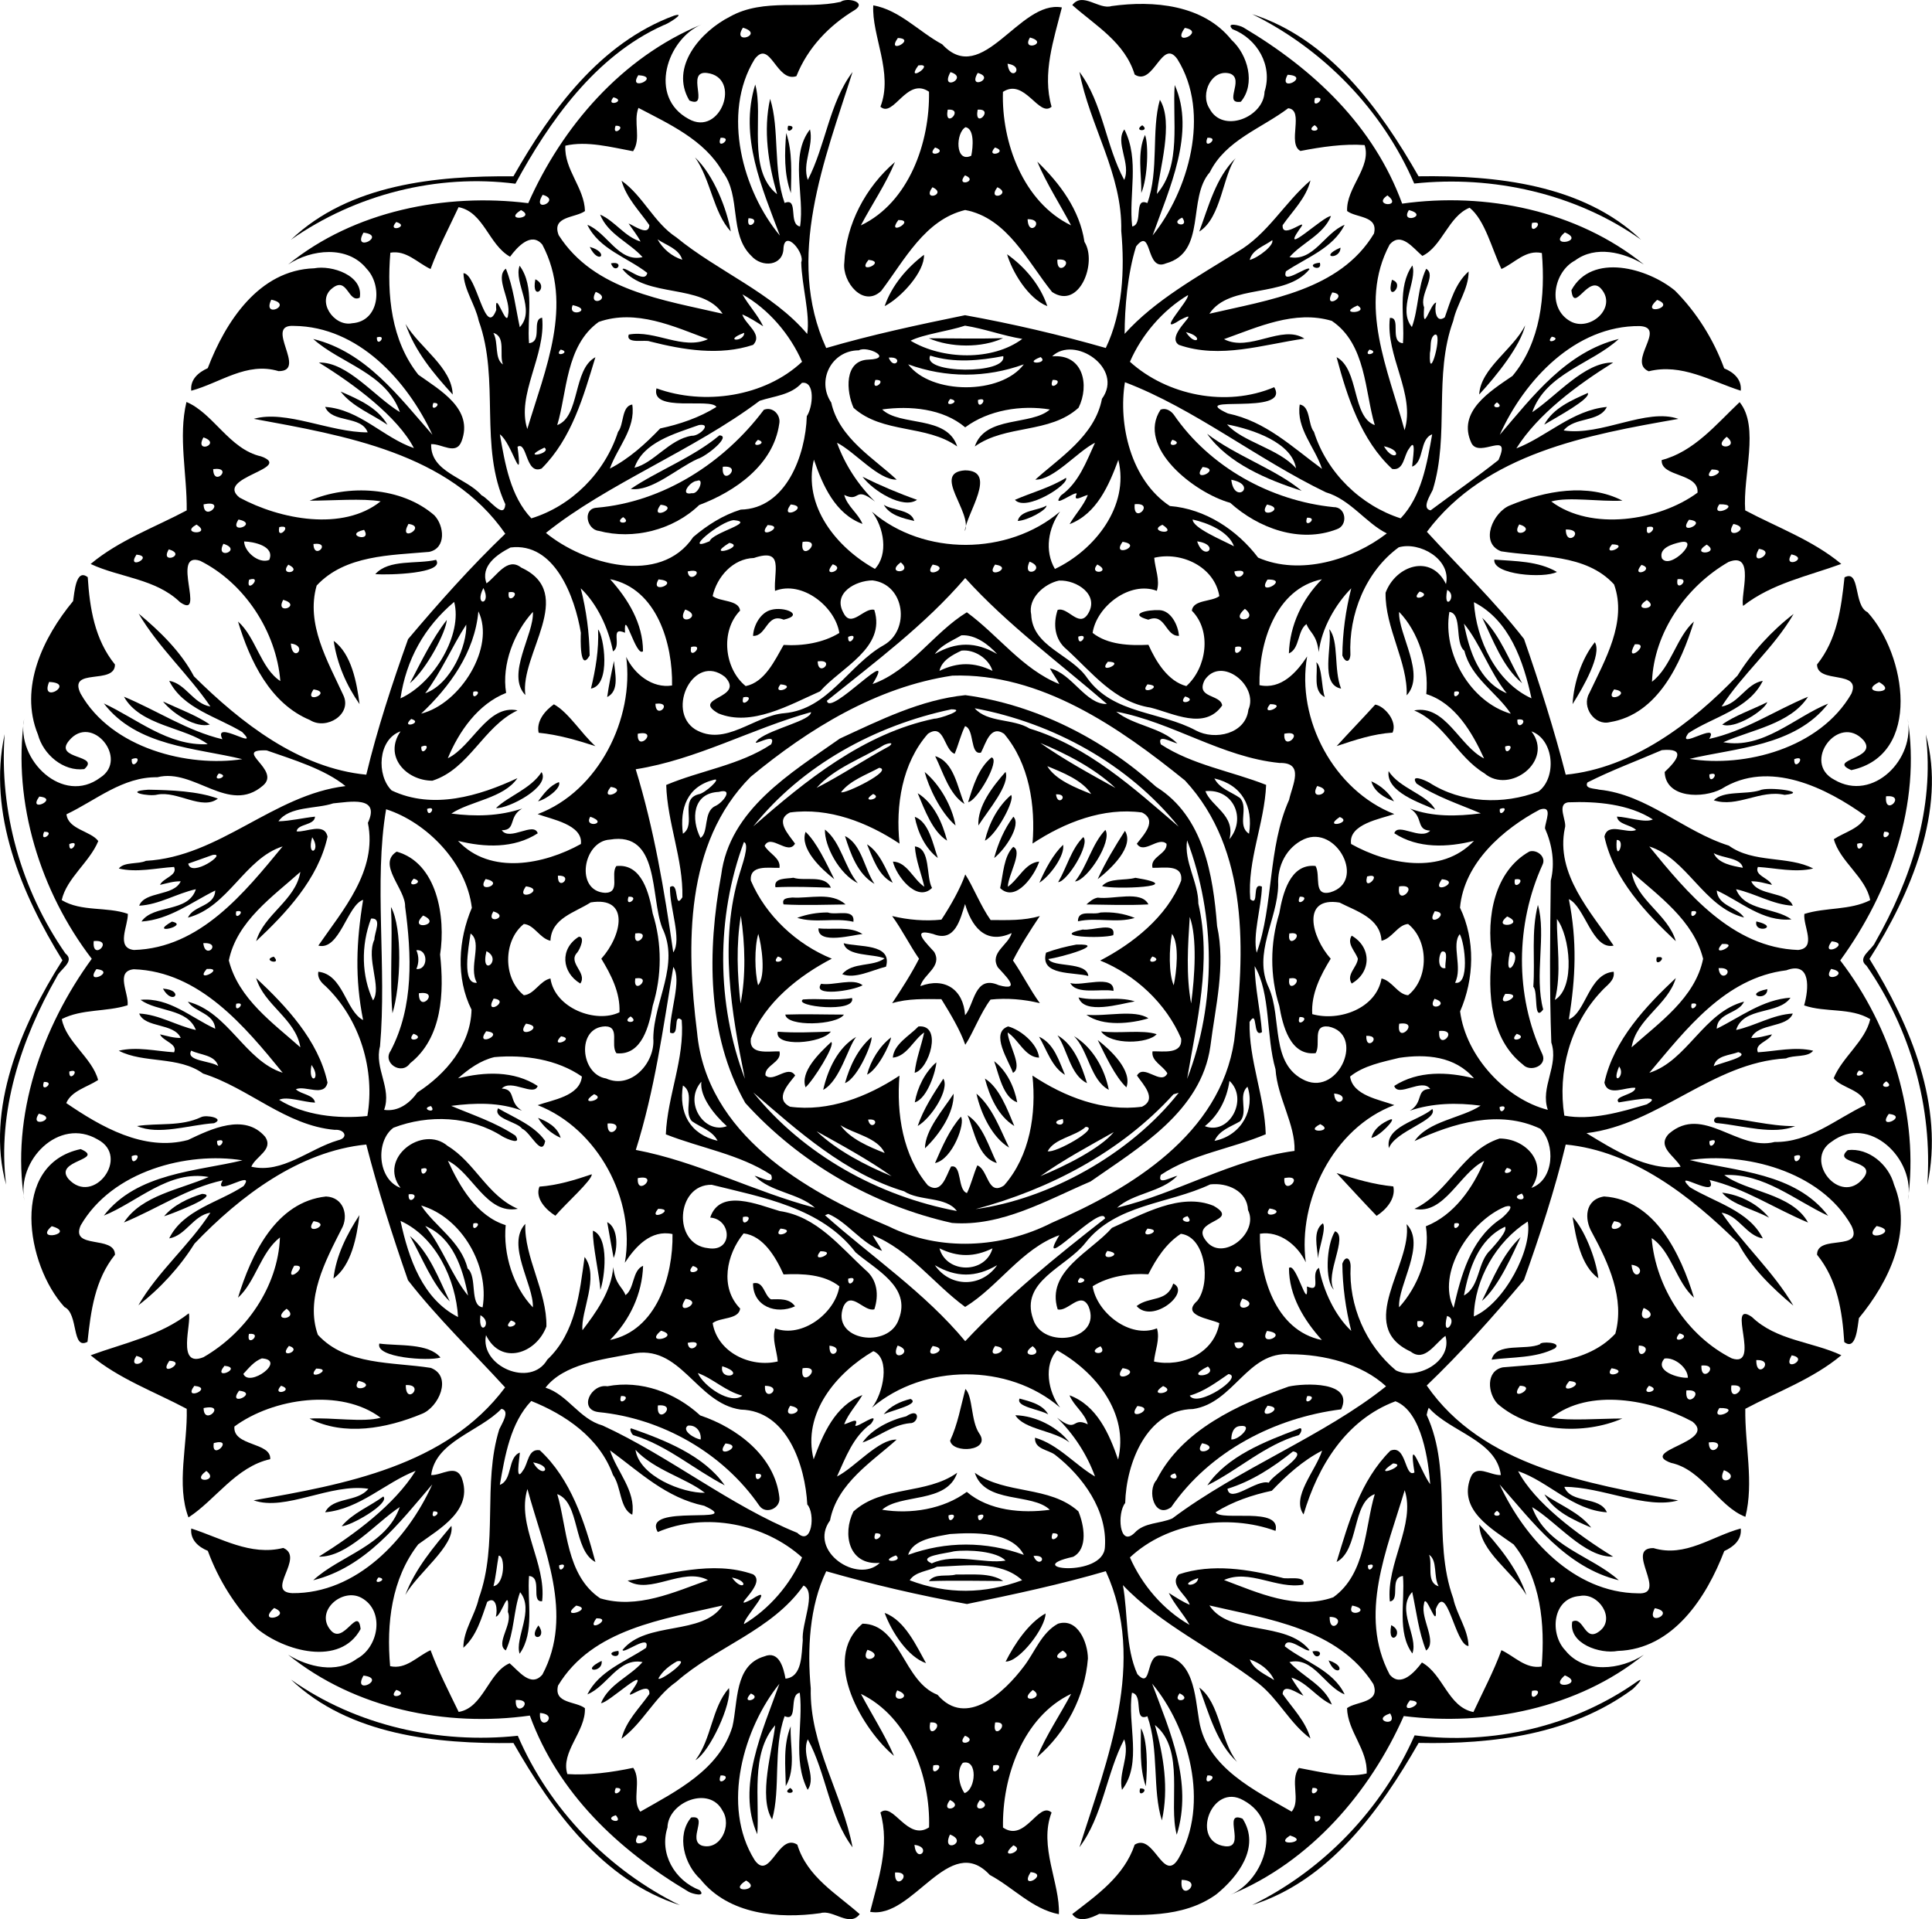<?xml version="1.0" encoding="UTF-8"?>
<svg width="773.94pt" height="768.75pt" version="1.1" viewBox="0 0 773.94 768.75" xmlns="http://www.w3.org/2000/svg">
<g transform="translate(-389.53 -392.12)">
<path d="m726.26 392.87c2.53-1.88 10.58-0.03 5.79 3.19-10.38 6.22-18.98 15.21-23.49 26.57-8.04 2.69-10.46-15.09-16.72-6.84-13.46 21.89-4.59 53.11 10.11 70.7-7.14-19.11-16.39-39.65-9.88-60.52 3.49 12.4-3.51 34.14 8.75 43.94-3.52-12.33-5.61-25.5-2.79-38.2 3.88 12.01 1.07 28.39 5.81 41.71 5.77-2.41 1.33 8.55 6.18 9.42 1.94-12.47-4.29-28.27 3.99-38.9 1.55 6.79-3.24 13.49-0.89 20.25 7.14-13.67 8.58-30.86 17.93-43.23-11.11 35.1-27.11 74.33-10.55 110.57 17.86-5.24 36.87-9.32 55.61-13.15 19.07 3.44 38.09 7.88 56.38 13.13 6.78-14.12 7.63-31.34 6.2-46.89 0.51-22.77-12.59-41.95-16.75-63.71 9.42 12.57 10.51 29.61 17.94 43.28 2.88-6.57-3.84-14.95 0.06-20.24 6.21 12.28 1.65 26.11 3.14 38.87 4.59-0.74 0.38-11.89 6.07-9.36 4.75-13.07 1.5-29.14 5.02-41.37 5.67 9.04-0.24 28.17-1.22 37.73 10.01-11.45 6.15-29.66 7.16-43.65 8.47 18.87-2.19 41.56-8.86 60.26 14.13-17.47 23.58-48.82 9.91-70.64-6.15-8.69-9.49 11.11-17.09 6.19-3.97-12.93-15.59-19.52-24.99-27.83 4.13-5.43 10.66 1.98 15.72 0.4 16.74-2.34 36.75-0.6 48.07 13.56 6.53 5.97 9.73 17.6 3.73 24.76-7.28 1.11 1.62-8.95-4.25-11.25-7.39-2.15-12.22 8.02-8.31 13.98 5.24 10.15 21.79 3.5 22.05-6.75 3.37-10.44-2.91-21.26-12.89-25.07-2.74-2.9 2.89-1.55 4.4-0.67 28.42 16.91 52.26 39.52 63.62 70.58 33.53-4.7 70.05 2.73 96.84 24.38-8.05-4.93-19.43-7.71-27.57-1.61-8.64 4.55-11.35 19.11-1.84 24.38 7.71 4.25 18.8-5.39 12.38-12.93-5.17-6.25-10.98 10.17-12.01 0.44 8.22-15.16 30.54-8.83 41.46 0.15 8.71 8.73 15.49 19.6 19.74 31.17 3.81 1.57 7.09 4.42 6.64 8.95-11.96-3.82-23.7-11.08-36.87-7.78-8.84-3.81 7.5-17.62-3.65-18.11-25.67-0.22-46.11 21.5-56.03 43.56 13.3-15.55 26.65-33.18 47.69-38.4-10.74 9.94-29.23 13.73-34.67 29.33 9.6-6.34 21.01-20.16 32.41-19.87-14.5 9.06-30.15 20.64-38.78 34.38 12.16-4.68 22.34-15.3 36.26-16.61-3.05 6.27-12.93 3.86-17.31 9.42 15.15 2.32 33.17-9.16 45.97-4.63-36.3 6.35-77.28 13.76-100.75 45.23 12.64 13.85 27.07 27.7 38.9 42.92 6.2 17.79 12.17 36.58 16.71 54.37 26.79-2.65 50.5-20.54 68.82-39.7 5.73-9.22 13.73-17.99 22.47-24.69-7.9 13.66-20.5 24.08-28.84 37.09 6.92-1.14 9.84-9.19 16.5-10.3-5.58 11.46-19.99 14.44-29.8 20.96-5.26 7.32 12.75-5.14 8.34 2.3 14.19-3.07 26.37-11.44 39.58-16.88-7.02 10.91-22.71 13.25-33.94 18.21 15.95 2.93 28.49-10 42-15.46-13.25 17.16-37.39 17.74-55.53 22.14 22.12 3.55 52.18-4.19 64.82-26.08 4.23-9.74-13.68-3.8-13.75-11.73 8.09-10.07 9.68-22.6 11.01-34.9 6.43-3.41 3.5 11.25 9.22 13.95 15.4 16.8 22.08 57.13-6.49 63.26-10.07-4.34 10.96-4.43 4.92-11.93-9.97-11.07-25.02 8.89-11.68 15.81 15.44 9.06 32.6-8.41 29.29-24.65 5.57 34.03-7.1 69.74-26.97 96.99 20.55 26.77 31.75 62.63 27.09 96.1 3.29-16.48-15.58-34.72-30.51-23.51-11.58 7.43 3.45 25.93 12.57 14.75 6.27-7.59-12.85-5.56-6.15-11.35 8.38-1.03 16.43 5.83 18.56 13.84 7.69 18.75-2.12 39-14.08 53.45-0.55 3.29-1.1 13.29-5.87 9.58-0.79-12.4-2.78-24.96-10.9-34.97-0.08-8.39 19.03-1 13.74-11.7-12.48-22.06-43.18-29.5-64.75-26.22 18.62 4.56 42.24 5.03 55.46 22.32-13.44-6.24-25.65-17.07-41.61-16.33 8.78 6.73 27.1 7.32 33.55 19.03-13.18-5.49-25.34-13.7-39.43-17.04 4.08 8.35-15.67-5.06-7.94 2.88 9.83 6.04 23.76 9.37 29.25 20.52-6.66-1.12-9.59-9.16-16.51-10.3 8.75 12.87 20.72 23.55 28.75 37.22-8.52-7.07-16.98-15.33-22.15-25.12-18.84-18.64-42.12-36.82-69.04-39.4-4.27 17.86-10.41 36.58-16.74 54.3-12.35 14.63-25.2 29.07-38.94 42.22 22.28 32.34 64.62 39.36 100.74 46.02-12.88 3.68-30.52-5.46-45.62-5.42 2.6 6.94 14.27 3.53 17.05 10.2-13.88-0.97-23.28-12.29-35.56-16.5 6.49 12.51 23.76 25.48 38.07 34.26-11.44 0.36-22.45-13.83-32.47-19.85 5.67 15.82 23.79 19.42 34.73 29.3-21.11-5.16-34.33-23.13-47.75-38.37 10.11 21.73 29.72 43.32 55.39 43.6 12.53 0.84-5.62-18.21 6.25-18.11 12.78 3.85 23.37-4.73 34.97-7.85 0.47 4.55-2.88 7.33-6.61 9.04-7.11 18.54-20.46 39.31-42.66 40-7.03 1.34-19.79-2.86-18.23-11.75 4.65-2.37 4.87 8.63 10.96 3.8 6.59-5.02-0.57-15.58-7.92-14.06-11.05 0.78-12.19 15.17-5.81 21.81 7.57 9.49 22.16 7.85 31.46 1.72-26.38 21.45-63.03 28.72-96.19 24.57-13.47 30.42-37.26 58.37-69.5 71.62 13.87-5.83 21.63-29.03 5.27-37.88-12.82-7.33-21.45 16.65-7.36 18.41 8.82 1.01-1.42-14.58 7.04-11.03 7.26 11.33-1.83 23.21-10.49 30.26-13.55 9.81-31.17 8.49-46.94 7.85-3.15 1.65-8.35 3.76-10.82 0.1 9.91-7.65 20.79-15.22 25.01-27.81 7.72-4.86 11.4 15.74 17.52 5.6 12.77-21.96 4.07-52.66-10.54-70.11 7.14 19.11 16.39 39.65 9.88 60.52-3.49-12.4 3.51-34.14-8.75-43.94 3.51 12.32 5.6 25.49 2.79 38.2-3.89-12.02-1.07-28.39-5.81-41.71-5.77 2.41-1.34-8.55-6.18-9.42-1.94 12.47 4.29 28.26-3.99 38.9-1.56-6.79 3.24-13.49 0.89-20.25-7.15 13.66-8.58 30.86-17.93 43.23 11.11-35.1 27.11-74.33 10.55-110.57-17.86 5.24-36.87 9.31-55.61 13.15-19.07-3.45-38.09-7.88-56.38-13.13-6.78 14.12-7.63 31.33-6.2 46.89-0.52 22.77 12.59 41.95 16.75 63.71-9.42-12.57-10.51-29.62-17.94-43.28-2.89 6.57 3.84 14.95-0.06 20.24-6.22-12.28-1.65-26.11-3.14-38.87-4.6 0.73-0.38 11.89-6.07 9.36-4.75 13.07-1.51 29.13-5.02 41.37-5.68-9.05 0.24-28.17 1.22-37.73-10.01 11.45-6.16 29.65-7.16 43.65-8.48-18.88 2.19-41.57 8.86-60.26-14.13 17.47-23.58 48.82-9.91 70.64 6.15 8.69 9.49-11.11 17.09-6.19 3.96 12.93 15.59 19.52 24.99 27.83-4.13 5.43-10.67-1.99-15.72-0.4-16.75 2.34-36.75 0.6-48.07-13.56-6.54-5.97-9.74-17.6-3.73-24.76 7.27-1.11-1.63 8.94 4.25 11.25 7.39 2.15 12.21-8.03 8.31-13.98-5.25-10.15-21.8-3.51-22.05 6.75-3.37 10.43 2.9 21.25 12.89 25.07 2.73 2.89-2.9 1.54-4.4 0.67-28.42-16.91-52.26-39.52-63.62-70.58-33.53 4.7-70.05-2.73-96.84-24.38 8.05 4.93 19.42 7.7 27.57 1.61 8.64-4.55 11.35-19.11 1.84-24.38-7.72-4.25-18.81 5.38-12.38 12.93 5.16 6.24 10.98-10.17 12.01-0.44-8.22 15.15-30.55 8.82-41.46-0.15-8.71-8.73-15.49-19.6-19.74-31.17-3.81-1.58-7.1-4.43-6.64-8.95 11.96 3.82 23.69 11.08 36.87 7.78 8.83 3.8-7.5 17.62 3.65 18.11 25.67 0.22 46.11-21.5 56.03-43.56-13.3 15.55-26.65 33.17-47.69 38.4 10.74-9.95 29.23-13.74 34.67-29.33-9.61 6.33-21.01 20.16-32.41 19.87 14.49-9.07 30.15-20.65 38.78-34.38-12.16 4.68-22.34 15.3-36.26 16.61 3.04-6.28 12.92-3.87 17.31-9.42-15.15-2.32-33.18 9.16-45.97 4.63 36.3-6.35 77.28-13.76 100.75-45.23-12.64-13.85-27.07-27.7-38.9-42.92-6.21-17.79-12.17-36.58-16.71-54.37-26.79 2.65-50.5 20.54-68.82 39.7-5.74 9.22-13.73 17.99-22.47 24.69 7.9-13.66 20.49-24.08 28.84-37.09-6.92 1.13-9.84 9.19-16.5 10.3 5.57-11.46 19.99-14.44 29.8-20.96 5.26-7.32-12.75 5.13-8.34-2.3-14.19 3.07-26.37 11.44-39.58 16.88 7.01-10.91 22.71-13.25 33.94-18.21-15.95-2.93-28.49 10-42 15.46 13.25-17.16 37.39-17.75 55.53-22.14-22.12-3.55-52.18 4.19-64.82 26.08-4.24 9.72 13.69 3.8 13.75 11.73-8.09 10.07-9.68 22.59-11.01 34.9-6.45 3.4-3.5-11.25-9.22-13.95-15.4-16.8-22.09-57.14 6.49-63.26 10.06 4.33-10.96 4.43-4.92 11.93 9.97 11.07 25.02-8.89 11.68-15.81-15.44-9.06-32.61 8.4-29.29 24.65-5.57-34.03 7.1-69.75 26.97-96.99-20.55-26.77-31.75-62.63-27.09-96.1-3.3 16.48 15.58 34.71 30.51 23.51 11.58-7.43-3.45-25.94-12.57-14.75-6.27 7.59 12.84 5.55 6.15 11.35-8.39 1.03-16.43-5.83-18.56-13.84-7.69-18.75 2.11-39 14.08-53.45 0.55-3.3 1.09-13.3 5.87-9.58 0.79 12.39 2.77 24.96 10.9 34.97 0.08 8.39-19.04 0.99-13.74 11.7 12.48 22.06 43.18 29.5 64.75 26.22-18.63-4.56-42.25-5.04-55.46-22.32 13.44 6.24 25.65 17.07 41.61 16.33-8.78-6.74-27.1-7.32-33.55-19.03 13.18 5.49 25.34 13.7 39.43 17.04-4.09-8.36 15.66 5.05 7.94-2.88-9.83-6.04-23.76-9.38-29.25-20.52 6.66 1.12 9.58 9.15 16.51 10.3-8.75-12.87-20.72-23.55-28.75-37.22 8.52 7.06 16.98 15.33 22.15 25.12 18.84 18.64 42.12 36.82 69.04 39.4 4.27-17.86 10.4-36.59 16.74-54.3 12.35-14.63 25.2-29.07 38.94-42.22-22.28-32.34-64.62-39.36-100.74-46.02 12.88-3.68 30.52 5.46 45.62 5.42-2.6-6.94-14.28-3.54-17.05-10.2 13.87 0.97 23.27 12.29 35.56 16.5-6.49-12.51-23.76-25.49-38.07-34.26 11.44-0.36 22.44 13.83 32.47 19.85-5.68-15.82-23.79-19.42-34.73-29.3 21.11 5.16 34.33 23.13 47.75 38.37-10.11-21.73-29.72-43.32-55.39-43.6-12.53-0.84 5.61 18.21-6.25 18.11-12.79-3.85-23.37 4.73-34.97 7.85-0.47-4.55 2.87-7.34 6.61-9.04 7.1-18.54 20.46-39.31 42.66-40 7.02-1.35 19.79 2.86 18.23 11.75-4.64 2.37-4.89-8.65-10.96-3.8-6.6 5.01 0.57 15.58 7.92 14.06 11.04-0.79 12.19-15.17 5.81-21.81-7.57-9.5-22.17-7.85-31.46-1.72 26.38-21.45 63.03-28.72 96.19-24.57 13.47-30.42 37.26-58.37 69.5-71.62-13.87 5.83-21.63 29.03-5.27 37.88 12.82 7.33 21.45-16.65 7.36-18.41-8.83-1.02 1.42 14.57-7.04 11.03-8.04-13.47 4.69-27.73 16.22-33.57 13.64-7.67 30.16-2.77 44.35-5.94m-39.12 10.34c-4.73 7.33 8.95 2.67 0 0m177.02 0.08c-5.8 8.09 8.79 1.56 0 0m-218.93 18.95c-4.49 7.02 9.51 0.62 0 0m260.11-0.17c-4.15 7.62 9.61 0.52 0 0m-270.07 9.02c-3.52 4.23 5.65 1.52 0 0m281.03 0.33c-1.62 5.44 5.71-1.14 0 0m-271.02 3.92c-2.16 5.6 1.24 12.24-2.14 17.36-8.82-1.62-18.48-4.24-27.14-2.22-0.53 9.57 7.63 16.8 7.86 26.19-3.9 2.81-13.49 1.96-10.53 9.65 14.22 22.27 42.04 25.95 65.67 31.47-8.09-12.32-30.61-6.02-40.1-17.86 0.86-1.43 9.1 6.23 9.91 1.5-7.96-6.21-19.31-9.49-23.99-19.26 7.91 3.06 12.57 15.26 22.11 12.94-5.36-5.95-13.87-9.13-17-17.04 6.03 2.67 9.79 8.84 16.21 10.81-1.35-2.58-3.2-4.83-4.81-7.24 2.41 0.96 8.12 5.24 8.33 0.67-3.96-5.7-9.21-10.86-11.14-17.81 8.64 6.12 13.05 16.92 21.9 22.66 16.73 13.72 38.54 22.26 52.47 38.73 1.25-7.96-2.19-19.4-2.39-28.72 1.55-3.57-6.44-13.37-7.11-5.74-0.04 7.3-8.63 8.04-12.9 3.18-9.09-8.79-3.93-23.92-11.48-33.64-7.21-12.83-21.77-19.33-33.73-25.63m260.29 0.14c-10.82 8.15-25.03 12.78-31.41 25.65-9.17 10.43-1.08 31.97-17.56 36.49-8.35 3.62-5.33-15.14-11.96-6.78-3.41 10.74-4.6 24.83-4.59 35.01 12.07-13.48 29.41-22.99 45.08-32.8 12.17-7 18.89-19.72 29.37-28.66-1.8 7.19-7.14 12.17-11.15 17.92-0.52 6.45 11.5-4.42 6.67 1.73-7.91 11.47 10.14-5.79 12.69-5.35-3.14 7.59-11.51 10.57-16.63 16.42 9.64 1.91 14.1-9.73 22.1-12.94-4.65 9.39-15.3 13.14-23.52 18.64-1.98 6.06 9.19-2.78 9.43-0.83-9.57 11.76-31.99 5.52-40.09 17.81 23.71-5.54 52.22-9.32 65.93-32.11 1.79-7.28-7.08-6.19-10.76-9.03-0.41-9.38 9.85-17.51 7.02-26.41-8.17-0.62-17.35 0.73-25.71 2.35-5.48-2.9 1.75-16.39-4.91-17.11m-269.45 7.01c-1.72 5.02 5.07-0.17 0 0m280.04-0.24c-4.4 2.93 4.13 2.96 0 0m-237.96 5.05c-2.08 5.5 5.55-0.27 0 0m195 0c-2.09 5.5 5.54-0.27 0 0m-266.28 22.85c-4.75 7.81 7.81 2.2 0 0m338.42 0.24c-6.43 4.31 6.47 5.02 0 0m-372.11 4.71c-3.82 8.2-8.11 16.25-11.22 24.78-5.26-2.46-9.71-7.66-16.11-6.54-1.42 16.95 0.32 35.19 11.22 48.89 8.7 6.2 22.21 13.72 17.31 26.64-2.2 5.79-7.95 0.92-12.19 1.16-0.3 11.34 13.89 13.25 20.2 20.49 3.04 1.37 9.02 10.11 9.52 3.58-10.67-23.07-2.05-49.75-10.66-73.49-1.37-6.54-5.9-12.28-6.11-19.06 5.38 0.16 8.67 26.41 13.14 14.74-0.75-9.39 4.22 7.93 4.74 1.88 1.33-5.79-5.53-14.96-0.89-18.44 3.02 7.53 3.87 15.59 5.57 23.45 6.59-7.1-2.61-17.89-0.06-24.63 6.21 8.49 2.89 20.74 3.77 31.04 5.61-0.6 0.85-9.64 5.25-10.2 1.56 15.11-10.4 30.84-5.95 44.57 7.08-23.76 18.67-49.84 6.03-73.84-4.46-5.4-10.19 1.11-12.93 4.83-8.6-4.79-10.47-17.86-20.63-19.85m405.01 0.23c-8.46 3.36-11.02 15.56-18.92 19.3-3.68-3.09-8.54-9.91-13.13-4.52-12.82 24.08-0.48 50.33 6 74.34 4.47-14.6-7.69-29.69-5.89-44.97 4.74-0.47-0.31 9.66 5.24 10.12 0.82-10.36-2.41-22.37 3.77-31.15 2.07 6.18-6.06 17.51-0.19 24.66 2.66-7.18 2.27-16.02 5.72-23.33 4.41 2.59-2.94 10.5-0.83 15.41-0.77 11.54 2.54-1.73 4.83-1.87-0.77 2.59-0.22 8.57 3.46 5.91 2.28-6.48 4.2-13.66 9.55-18.38 0.02 7.07-4.72 13.02-6.16 19.77-8 21.89-1.39 45.74-8.22 67.73-1 2.2-4.55 7.45-0.86 8.2 9.02-6.74 18.38-13.17 27.19-20.16 5.46-12.35-7.57-0.56-10.79-6.72-5.99-12.66 7.6-20.93 16.41-26.97 11.33-13.57 13.19-32.16 11.77-49.22-6.46-1.46-10.91 4.01-16.2 6.39-3.86-8.07-6.59-19.61-12.75-24.54m-380 0.94c-7.53 4.78 6.46 3.37 0 0m355.69-0.01c-3.82 5.92 8.43 2.22 0 0m-264.57 3.27c-1.13 6.11 5.79 0.03 0 0m173.76-0.25c-5.78 2.57 3.3 4.62 0 0m-314.85 1.75c-4.11 4.55 5.85 1.82 0 0m454.98 0.38c-1.34 6 6.01-1.27 0 0m-468.11 3.89c-4.7 8.3 9.67 1.2 0 0m481.26-0.08c-7.34 6.31 8.7 3.62 0 0m-363.47 2.76c2.11 3.81 5.74 6.88 9.91 8.18-1.34-4.45-6.48-5.8-9.91-8.18m246.26 0.33c-3.12 2.36-7.98 3.69-9.04 7.93 3.57-0.96 9.84-5.91 9.04-7.93m-271.01 20.73c-3.67 6.59 7.18 2.77 0 0m295.03 0.21c-4.07 7.61 7.28 0.88 0 0m-236.26 0.78c2.47 4.45 6.1 8.17 8.31 12.79-2.72-1.72-5.41-3.5-8.38-4.75 1.22 4.07 8.41 7.91 4.35 12.19-13.41 4.44-27.9 2.04-41.34-1.37-1.82-0.86-9.79 1.17-8.5-2.76 10.61-1.95 21.61 6.4 31.74 1.86-13.59-5.09-28.85-12.19-43.76-6.92-13.29 9.52-12.64 28.27-16.62 41.33 9.23-3.38 6.2-22.38 15.29-27.19-4.8 15.75-9.44 32.5-21.53 44.57-6.51 2.77-5.71-11.13-9.66-8.71 2.21 17.3-2.22-1.58-7.08-4.97 2.05 11.69 4.19 24.76 12.62 33.65 16.08-4.95 29.37-18.16 34.72-34.65 2.45-2.98 1.31-10.24 5.7-10.95 1.43 9.67-5.96 17.16-8.97 25.66 7.66-3.92 14.25-9.89 20.16-16.07 7.85-1.68 15.69-4.34 22.52-8.61-2.1-3.8-26.45 2.44-24.01-7.46 19.1 6.96 43.38 3.39 58.32-10.64-4.81-10.98-13.37-21.05-23.88-27m178.44 0.31c-10.14 6.09-18.53 15.89-23.22 26.69 14.86 13.44 38.54 18.36 57.8 10.18 6.86 11.72-35.93 2.55-18.58 10.52 15.2 3.17 25.62 13.33 37.72 22.2-2.76-8.6-10.4-16.12-8.92-25.78 4.39 0.72 3.23 7.97 5.7 10.95 5.22 16.5 18.79 29.51 34.72 34.65 8.43-8.89 10.56-21.96 12.63-33.65-5.19 1.92-3.05 11.07-8.02 12.93 0.12-2.43 1.94-12.38-1.23-7.2-2.16 2.72-1.98 8.91-6.75 8.14-12.42-11.48-17.99-28.69-22.29-44.78 9.1 4.84 6.05 23.83 15.3 27.21-4-13.24-3.4-32.46-17.22-41.75-14.84-4.44-29.66 2.51-43.17 7.32 10.18 5.39 23.19-6.12 32.2-0.22-16.48 2.35-33.78 8.29-50.29 2.51-5.97-3.89 10.57-15.16 0.53-9.99-10.38 6.83 3.95-8.19 3.09-9.93m-367.19 1.83c-3.86 7.92 9.29 1.88 0 0m555.17 0.08c-7.42 6.68 8.15 2.95 0 0m-434.43 2.09c-2.37 5.46 8.91 1.96 0 0m314.39 0.15c-8.75 3.8 5.31 3.16 0 0m-157.22 8.08c-6.65 2.21-16.59 3.41-21.81 6.02 12.7 7.62 32.78 8.22 44.76-0.72-7.75-1.26-15.24-4.1-22.95-5.3m-88.46 2.86c-8.93 3.37 0.05 3.91 0 0m176.96-0.27c4.02 6.21 7.67 1.87 0 0m-277.44 0.32c2.16 3.86 0.31 10.29 3.84 12.63-1.59-3.78 1.33-11.15-3.84-12.63m377.04 0.74c-2.1 1.46-1.31 4.96-1.87 7.33-0.63 13.32 5.59-9.13 1.87-7.33m-423.71 1.03c-0.15 4.54 4.5-1.29 0 0m470.65-0.27c-3.13 3.69 4.62 0.74 0 0m-397.02 5.16c-3.05 3.49 4.65 1.11 0 0m119.44 0.31c-10.83-0.02-17.09 11.97-11.05 20.92 3.13 14.28 17.18 22.37 26.21 30.87-7.29 0.24-16.8-11.22-23.91-14.78 3.23 8.9 8.45 16.86 15.22 23.56-8.5-6.64-5.68 0.58-12.32-2.65 1.22 4.6 5.57 7.3 7.32 11.61-10.98-4.04-15.97-15.51-19.47-25.74-4.49 18.59 9.13 35.26 24.45 43.76 5.51-5.9 3.59-16.64-1.2-22.92 20.7 17.83 54.55 17.63 75.34-0.04-4.67 6.6-6.32 15.68-2.04 22.98 15.83-7.49 29.96-25.12 25.41-43.69-3.74 10.07-8.58 21.54-19.53 25.74 2.29-3.99 5.6-7.37 7.31-11.68-1.87 0.27-6.2 3.3-4.45-0.49-0.36-1.38-10.56 6.51-6.33 0.68 7.16-5.07 10.19-13.6 13.65-21.12-7.12 3.56-16.62 15.02-23.91 14.78 9.55-8.67 23.85-17.44 26.7-32.39 8.91-12.23-11.06-25.6-19.96-16.99 12.5-1.09 15.06 11.58 10.58 20.59-11.68 10.54-29.07 6.58-41.57 15.51 4.18-12.48 22.64-8.23 30.08-14.82-11.46-1.88-24.58 0.22-33.92 7.15-8.96-7.58-22.15-8.68-33.26-7.17 7.13 6.89 25.97 2.2 30.06 14.83-12.49-8.89-29.77-4.99-41.5-15.45-2.96-6.5-3.94-19.04 5.96-19.34 10.27-0.38-0.54-5.68-3.87-3.71m204.56-0.31c-3.05 3.49 4.65 1.11 0 0m-175.96 2.43c-3.58 7.27 30.98 7.62 29.24 0.2-9.52 1.82-19.67 2.81-29.24-0.2m-16.63 0.79c2.16 5.54 6.5-0.55 0 0m60.85-0.21c-7.83 3.02 3.7 2.86 0 0m-53.06 2.9c9.19 12.23 37.18 12.28 46.34 0.01-15.15 5.49-31.19 5.5-46.34-0.01m-13.13 6.25c-2.08 5.49 5.54-0.27 0 0m71 0c-2.08 5.49 5.54-0.27 0 0m-100.44 1.18c-4.39 4.92-11.03 5.24-16.91 7.18-26.67 20.02-61.08 33.2-85.62 52.92 15.14 12.43 45.77 21.41 59.01 1.65 5.63-4.77 11.92-8.78 19.02-10.98 18.22-0.36 25.99-21.91 26.47-37.42 2.5-3.71 3.43-14.17-1.97-13.35m129.41-0.26c-2.77 16.93 2.37 39.24 17.99 49.59 14.16 1.12 26.93 9.56 35.37 20.68 16.8 7.31 37.85 0.87 51.55-9.71-8.31-4.08-14.58-13.57-24.4-16.46-27.58-13.3-52.73-33.55-80.51-44.1m-69.98 6.71c-3.43 4.02 5.2 1.04 0 0m11.11 0.39c-0.25 5.06 5.03-1.67 0 0m-218.16 1.19c-1.71 4.48 4.53-0.18 0 0m426.06-0.22c-3.81 2.64 3.81 2.62 0 0m-319.68 9.08c-9.85 3.53-22.28 6.87-25.83 17.11 7.82-1.89 13.91-11.36 22.93-12.82 3.06 0.27 8.39-5.11 2.9-4.29m211.57-0.25c6.03 6.99 20.76 9.68 27.62 17.59-1.68-10.23-17.01-15.55-27.62-17.59m-273.47 9.29c-10.34 4.88 3.37 2.43 0 0m336.3-0.54c4.22 7.24 8.51 1.8 0 0m-237.64 23.32c-4.99 6.89 8.31 0.81 0 0m137.8-0.11c-0.79 8.56 8.56-0.79 0 0m-160.6 6.39c-5.44 0.38-20.97 13.36-9.67 8.44 1.13-3.53 18.82-7.58 9.67-8.44m183.82-0.25c0.01 3.32 11.42 8.05 16.56 10.71-2.23-5.98-10.5-9.36-16.56-10.71m-170.25 2.2c-4.96 6.46 7.87 0.37 0 0m158.13-0.1c-6.47 2.85 6.92 4.5 0 0m-173.48 7.26c-10.51 6.5 7.12 1.45 0 0m29.34-0.4c-1.37 8.91 9.04-1.28 0 0m128.19-0.03c-4.9 6.85 8.76 1.3 0 0m29.87-0.18c2.82 8.58 9.62 1.31 0 0m-275.09 2.46c-5.26 2.71-12.17 7.36-9.58 14.36 4.11-2.93 8.31-10.71 13.91-6.31 22.47 10.38-0.71 34.74 1.65 51.06-7.93-8.2 3.59-24.4 3.01-33.32-7.38 8.03-12.62 20.95-10.72 32.46-11.23 4.42-18.89 15.37-23.36 26.17 9.81-4.75 15.92-21.7 27.93-19.18-13.79 6.54-19.26 23.41-34.1 28.17-10.51-0.01-19.64-9.76-12.76-19.77-9.15 3.25-9.69 17.68-3.56 23.68 16.47 7.81 34.96 2.27 50.38-4.93-5.52 8.1-18.86 9.13-26.47 14.19 9.54 1.25 19.25 1.06 28.36-2.02-5.7 3.33-2.23 8.66-8.16 8.7 3.16 4.54 12.87-3.61 14.41 1.22-9.55 6.17-21.34 5.68-31.94 3.03 12.94 13.86 34.55 9.42 49.22 1.26 0.93-7.76-11.83-9.91-17.32-11.97 24.55-9.16 38.74-38.5 35.47-62.98 3.21 6.83 10.46 12.72 18.37 11.45 0.31-16.56-5.95-38.76-24.81-42.58 7.18 7.99 13.17 17.73 13.17 28.86-2.82 2.63-7.79-18.28-7.2-7.4-6.38-2.76-1.03 5.1-4.82 7.46-1.79-9.34-6.44-19.16-12.92-25.26 2.24 8.78 3.46 17.87 3.57 26.93-4.04 6.98-3.62-6.97-3.52-9.12-2.41-14.44-10.55-36.39-28.21-34.16m355.85-0.08c-13.26 9.69-20.12 26.86-19.37 43.07-0.24 3.27-2.1 3.09-3.23 0.29 0.09-9.06 1.33-18.15 3.57-26.93-6.19 6.25-11.89 15.96-13.02 25.53-0.87-7.23-3.59-7.65-4.91-11.2-3.7 2.58-2.61 9.87-7.05 11.75 0.36-11.29 5.33-21.76 13.23-29.71-18.72 3.86-25.3 25.77-25.01 42.42 8.68 1.86 14.87-5.1 19.09-11.5-4.46 25.2 10.8 53.74 34.92 63.13-5.32 1.88-18.54 4.02-17.31 11.99 14.66 8.22 36.26 12.52 49.22-1.25-10.59 2.64-22.4 3.17-31.91-3.05 1.42-4.44 10.58 2.99 14.38-1.04-5.9-0.31-2.49-5.45-8.09-8.85 9.06 3.4 18.76 3.15 28.36 1.92-8.7-3.68-17.87-6.66-25.75-11.93-2.67-3.95 3.21-1.48 5.17-0.35 12.85 8.26 29.65 8.92 43.72 3.51 7.3-5.46 6.34-20.75-2.86-24.08 9.15 11.84-8.77 25.42-18.87 16.79-10.95-6.62-15.91-19.98-28.11-25.17 12.55-2.45 18.12 14.34 28.01 19.24-4.71-10.33-11.57-22.17-23.15-25.79 1.12-11.57-3.07-24.86-10.89-32.93-0.4 9.04 10.84 25.08 3.03 33.44 0.52-13.23-8.72-27.1-8.45-41.1 4.06-10.93 18.25-15.76 24.19-3.48 2.25-9.97-10.6-17.12-18.91-14.72m-258.33 4.28c-8.36 0.25-14.77 7.48-16.52 15.25 3.06 2.39 10.5 1.44 11 5.83-8.01 8.16-6.32 23.31 2.24 30.23 7.61-1.53 11.59-10.16 15.2-16.48 7.64 0.49 15.9-0.85 22.31-4.8-1.64-10.59-14.96-21.12-25.76-16.86-0.61-7.9 3.81-17.33-8.47-13.17m160.38-0.09c0.31 4.37 2.42 8.86 1.04 13.24-10.79-4.07-24.11 6.18-25.73 16.85 6.04 4.79 14.81 5.15 22.37 4.77 3.03 6.79 7.85 14.65 15.19 16.54 8.09-7.26 10.32-22.04 2.19-30.21 0.56-4.48 7.88-3.46 11.02-5.83-1.94-11.73-15.11-17.96-26.08-15.36m-101.55 1.83c-6.62 4.99 5.45 4.52 0 0m51.6-0.28c-3.44 7.49 7.47 2.86 0 0m-78.85 1.06c-4.96 6 5.9 1.93 0 0m40.05 0.11c-4.46 6.39 8.05 1.26 0 0m25 0c-4.46 6.39 8.05 1.26 0 0m40.93-0.03c-3.82 4.56 6.27 3.19 0 0m-164.07 2.78c0.62 5.75 7.86-1.77 0 0m219 0c0.62 5.75 7.86-1.77 0 0m-107.83 2.65c-16.18 18.85-36.11 33.61-55.4 49.16 1.06 6.75 28.72-23.88 18.29-6.69 15.21-5.45 24.49-20.65 37.76-28.75 12.59 9.2 22.29 22.84 37.06 28.75-1.11-2.19-2.69-4.11-3.78-6.3 8.92 2.05 14.3 14.55 22.85 14.28-19.16-16.58-39.97-31.84-56.78-50.45m-122.84 0.54c-3.89 6.54 9.44 0.89 0 0m85.71 0.4c-6.73 0.07-16.02 5.02-11.68 12.93 3.13 6.52 8.3-2.23 12.39-1.13 4.82 15.28-13.39 23.09-21.73 32.65-12.32 5.45-27.48 14.3-40.75 8.82-11.3-6.47 10.97-5.88 2.67-14.6-12.42-9.83-23.77 13.26-12.02 20.96 12.09 7.25 23.72-5.54 35.87-6.44 17.56-1.61 25.59-19.25 39.75-27.25 10.71-6.1 8.53-24.35-4.5-25.94m74.66 0.08c-5.83 1.28-12.5 7.04-11.09 13.64 0.51 13 16.13 15.88 22.53 25.53 10.47 14.42 29.11 13.13 43.5 20.9 7.55 4 19.86 1.39 20.97-8.36 4.24-9.59-10.82-21.72-17.49-11.92-3.83 7.44 6.37 5.64 6.99 10.23-7.01 10.06-19.66 3.1-28.75 0.85-14.49-2.25-23.45-14.12-33.57-23.32-4.88-3.99-5.45-10.19-3.6-15.79 4.03-1.42 8.44 7.19 12.04 1.75 5.01-7.69-4.39-13.89-11.53-13.51m83.55-0.41c-4.76 7.32 9.54-0.26 0 0m-314.09 3.39c-3.92 7.55 3.49 6.96 0 0m386.09 0.74c-1.83 9.39 4.48 2.42 0 0m-375.94 0.93c-0.89 5.98 5.98-0.89 0 0m364.89-0.27c-4.51 4.69 5.68 1.58 0 0m-386.75 4.16c-11.99 10.1-19.2 23.13-21.51 38.64 13.6-6.2 24.94-25.79 21.51-38.64m408.51 0.11c0.87 14.95 8.87 32.09 23.05 38.51-3.24-15.01-8.84-31.27-23.05-38.51m-315.95 2.93c-4.21 7.3 7.92 2.88 0 0m224.2-0.27c-6.98 6.17 6.39 5 0 0m-307.06 1.01c-1.47 16.59-11.62 30.31-22.93 40.98 15.87-4.02 29.81-26.75 22.93-40.98m388.97 0.22c-2.81 16.55 8.35 36.06 24.62 40.79-5.45-8.35-16.01-14.42-18.6-25.21-4.08-3.34-0.65-14.87-6.02-15.58m-393.83 5.08c-5.62 8.63-9.97 18.96-16.44 27.52 10.51-3.79 16.81-19.41 16.44-27.52m399.67-0.38c2.14 10.92 5.99 23.15 17.15 27.9-6.91-8.53-10.52-19.81-17.15-27.9m-201.32 4.68c-3.69 2.21-8.1 3.87-10.64 7.5 8.57-5 16.38-5 24.96 0-3.55-3.92-8.83-7.86-14.32-7.5m-45.35 0.61c-0.27 5.07 5-2.1 0 0m92.18-0.09c-0.18 5.07 5.01-1.72 0 0m-155.08 4.13c-1.27 6.01 6-1.34 0 0m218 0c-1.27 6.01 6-1.34 0 0m-109.72 1.48c-3.57 1.71-7.89 3.88-8.81 8.11 7.33-3.57 13.91-3.57 21.24 0-1.48-4.98-7.33-8.71-12.43-8.11m-57.59 4.29c0.15 6.76 7.57-0.94 0 0m116.23 0.15c-4.52 5.51 7.72 0.04 0 0m-62.29 5.58c-30.32 4.52-57.48 21.25-80.78 40.51-26.5 26.58-25.84 67.57-21.49 102.31 3.74 40.68 42.82 63.57 76.82 77.81 20.43 10.12 45.2 8.79 65.32-1.48 31.92-13.78 67.41-35.49 73.04-72.96 4.33-35.18 6.08-76.39-19.71-104.19-26.32-21.29-57.84-43.18-93.2-42m-361.83 2.54c-3.81 9.2 10.99 0.41 0 0m733.09 0.06c-9.46 4.72 8.67 5.05 0 0m-440.11 0.89c-3.88 4.95 7.39 0.6 0 0m147 0c-3.88 4.95 7.39 0.6 0 0m-270.02 2.93c-1.02 4.62 4.62-1.02 0 0m393 0c-1.02 4.62 4.62-1.02 0 0m-284.87 2.25c-1.62 5.43 5.71-1.14 0 0m176.97-0.33c-3.52 4.23 5.64 1.52 0 0m-212.17 2.93c0.15 6.76 7.57-0.94 0 0m246.23 0.15c-4.52 5.51 7.72 0.04 0 0m-183.9 3.2c-23.76 6.6-45.71 19.01-70.23 22.88 7.34 23.95 11.48 48.55 15.04 73.37 3.61-5.33-1.56-17.91-1.31-26.16 3.88-2.61 1.48 9.58 4.97 4.07 0.34-15.26-6.03-29.73-6.48-44.99 13.83-5.84 29.39-7.89 42.03-16.27 2.83-5.91-9.77 2.48-5.1-2.03 5.46-4.3 21.14-7.52 21.08-10.87m122.24-0.2c7.32 5.79 17.82 6.11 24.51 12.73-2.19-0.35-8.27-4.13-6.63 0.37 12.71 8.29 28.19 10.71 42.19 16.24-0.66 15.52-7.61 30.25-6.36 45.8 3.81 3.13 0.35-7.1 4.68-5.03-0.25 8.53-3.8 19.37-2.11 26.47 6.81-18.97 4.37-41.97 12.99-61.25 1.24-5.81 6.36-15.01-3.83-14.77-23.15-2.3-42.85-16.3-65.44-20.56m-282.41 2.93c-4.59 4.22 5.21 1.48 0 0m443.13 0.25c-0.36 5.5 5.57-0.87 0 0m-352.36 5.67c-0.55 7.86 8.91-1.75 0 0m259 0c-0.55 7.86 8.9-1.75 0 0m-345.72 5.19c-0.27 5.07 5.01-2.1 0 0m434.18-0.09c-0.18 5.07 5.01-1.72 0 0m-496.15 1.57c-14.01-0.48 6.09 7.78-1.47 14.11-13.67 11.77-27.52-7.16-42.3-3.35-13.92-0.21-24.53 9.19-36.4 14.84 0.68 6.1 9.72 6.65 12.74 10.72-3.43 8.41-12.68 14.86-14.65 23.65 7.97 4.77 17.93 2.52 26.49 5.5 0.16 4.69-4.94 13.64 2.43 14.48 26.53-0.74 44.33-22.99 59.58-41.48-15.22 4.81-21.72 24.29-37.95 28.52 2.3-5.01 10.7-4.33 10.95-10.86-9.5 4.68-18.38 11.68-29.55 12.43 4.79-7 18.78-3.41 21.79-12.94-7.72 1.69-14.67 6.17-22.71 6.59 2.26-5.89 13.89-3.69 16.64-9.76-2.84-0.09-5.56 0.81-8.29 1.42 1.26-2.82 7.14-3.74 5.63-7.18-7.32 0.46-14.87 2.35-22.14 0.63 2.2-2.78 7.77-1.62 10.88-3.08 29.48-1.61 50.97-26.47 79.93-29.94-8.33-6.8-21.16-10.64-31.6-14.3m558.92-0.1c-9.92 4.28-20.15 8.05-29.81 12.94-1.36 2.61 3.02 2.4 4.67 2.89 19.34 1.96 33.9 16.76 51.99 22.43 9.81 7.15 23.87 3.96 33.78 9.16-7.28 1.73-14.84-0.17-22.16-0.63-1.51 3.44 4.36 4.36 5.63 7.18-2.74-0.61-5.46-1.51-8.29-1.42 2.75 6.07 14.37 3.87 16.64 9.76-8.04-0.42-14.99-4.9-22.71-6.59 3.39 8.74 15.46 7.19 22.17 12.08-11.46 1.09-20.32-7.19-29.93-11.58 0.46 6.23 8.11 6.54 10.96 10.84-16.25-4.17-22.79-23.67-37.98-28.47 15.19 18.59 33.27 40.53 59.63 41.46 7.61-0.78 1.91-9.63 2.5-14.43 8.61-2.73 18.17-1.38 26.37-5.52-1.71-9.14-12.17-15.49-14.56-24.42 4.25-2.82 10.73-4.34 12.76-9.24-15.67-11.29-38.7-22.86-57.78-10.89-7.39 3.9-22.35 3.82-22.75-6.79 5.08-4.79 8.71-9.67-1.13-8.76m-612.96 3.61c-0.27 5.55 5.5-2.08 0 0m666 0c-0.27 5.55 5.49-2.08 0 0m-631.11 5.73c-3.43 4.02 5.21 1.04 0 0m597.11 0.39c-0.25 5.06 5.02-1.67 0 0m-398.73 2.14c-10.73 2.68-13.8 11.35-12.46 21.62 5.63-3.69-1.6-13.69 6.2-15.79 2.6-0.28 9.52-6.76 6.26-5.83m200.44-0.53c2.1 4.11 6.72 5.34 10.27 7.84 3.61 3.95-1.4 11.06 3.61 14.31 1.74-10.98-2.75-19.53-13.88-22.15m-241.82 3.4c-5.03 6.45 7.7 1.12 0 0m283.01-0.37c-3.85 6.77 8.05 2.09 0 0m-239.74 2.36c-10.53 0.47-11.13 11.03-7.3 18.44 3.4-2.22 1.05-10.44 5.82-12.73 3.18-1.35 7.74-7.4 1.48-5.71m194.95-0.29c2.39 6.26 12.18 9.6 9.61 19.25 6.97-8.34 1.51-20.39-9.61-19.25m-467.13 2.16c-4.99 6.89 8.32 0.81 0 0m739.8-0.11c-0.79 8.56 8.56-0.79 0 0m-622.05 2.83c-6.83 2.31-17.57 1.04-21.95 7.19 4.95-0.14 9.76-1.35 14.66-1.87-0.18 3.61-7.04 2.79-7.38 5.91 3.72 0.45 11.15-3.74 12.39 2.12-3.72 17.03-16.75 30.72-28.6 41.86 3.12-10.81 15.84-16.36 17.71-27.76-10.84 9.74-25.45 19.72-28.65 35.47 3.85 15.38 17.86 25.2 28.65 34.81-1.87-11.41-14.59-16.95-17.71-27.76 11.84 11.14 24.91 24.83 28.59 41.88-1.29 5.97-8.94 0.97-12.69 2.67 2.21 2.17 7.22 2.1 7.68 5.36-4.55-0.18-11.35-2.68-14.38-1.13 9.97 6.24 23.55 7.73 35.35 6.49 3.17-18.28-2.88-38.82-16.82-52.09-1.74-1.44-3.27-3.29-2.83-5.7 10.02 1.07 10.96 15.76 17.95 19.36-3.35-16.77-2.75-31.34 0-48.16-6.32 2.06-9.42 20.48-17.94 18.33 9.69-14.11 23.77-29.95 19.85-49.17 5.16-11.08-7.65-8.33-13.88-7.81m494.74-0.42c-4.9 0.74-0.36 7.63-1.37 10.36-3.84 18.37 10.5 33.62 19.54 47.04-8.52 1.88-11.5-15.64-17.94-18.61 3.34 16.77 2.75 31.34 0 48.16 6.86-2.68 7.92-18.3 17.95-19.08 0.63 3.56-2.86 5.45-4.85 7.76-12.69 13.39-17.65 32.43-14.91 49.88 10.9 1.98 22.48-1.39 33.05-4.53 7.75-4.52-8.89-1.03-11.25-0.77-2.45-2.52 6.74-3.09 6.65-5.84-3.75-0.47-11.14 3.74-12.39-2.12 3.72-17.03 16.75-30.72 28.6-41.86-3.12 10.81-15.84 16.35-17.71 27.76 10.83-9.74 25.45-19.72 28.65-35.47-3.85-15.39-17.86-25.2-28.65-34.81 1.87 11.4 14.59 16.95 17.71 27.76-11.84-11.14-24.91-24.84-28.59-41.88 1.3-5.97 8.92-0.98 12.69-2.67-2.22-2.18-7.23-2.11-7.68-5.36 4.54 0.17 11.35 2.67 14.38 1.13-9.55-6.14-22.45-7.32-33.88-6.85m-473.56 2.78c-4.95 29.06 0.34 63.72-2.44 94.95-2.35 8.88 4.82 16.78 1.64 25.46 5.65 0.84 10.25-2.66 13.35-6.97 11.39-7.38 21.36-19.08 21.67-33.16-6.33-12.65-5.31-28.04 0.13-40.79-2.16-18.07-18.11-34.29-34.35-39.49m16.42-0.13c0.25 4.48 4.43-1.65 0 0m429.73 0.03c-0.56 4.45 4.65-1.78 0 0m16.02 0.22c-14.56 7.7-30.36 21.28-31.98 39.31 6.21 12.94 5.72 28.51 0.04 41.54 2.31 18.06 18.39 35.22 35.15 39.44-3.18-9.14 4.51-17.62 1.39-26.98-0.79-21.57-0.48-43.22-0.22-64.81 1.77-7.04 0.57-14.42-2.32-20.97 0.14-2.92 3.38-9.27-2.06-7.53m-380.38 2.87c-2.93 4.87 7.87 2.74 0 0m300.23 0.12c-7.31 4.93 5.65 2.26 0 0m-519.02 5.93c-2.1 5 5.07-0.27 0 0m737.11-0.01c-1.68 5.03 5.06-0.25 0 0m-629.71 2.19c-2.46 8.41 3.87 5.87 0 0m119.26 0.94c-10.82 0.57-14.15 20.73-1.88 21.32 6.25-0.09 2.01-7.26 4.43-10.72 10.31-1.17 13.22 11.22 14.58 18.98 3.79 12 3.7 24.99 0 37-1.37 7.76-4.26 20.04-14.53 19-2.51-3.4 1.59-10.67-4.46-10.77-11.69 0.36-9.99 19.26 0.32 20.87 10.09 4.53 19.77-6.39 18.91-16.15 0.21-14.96 10.76-29.39 3.59-44.15-4.86-12.6-0.89-38.72-20.96-35.38m278.01-0.15c-7.02 3.28-10.71 10.66-10.31 18.31-0.23 13.93-10.28 27.39-3.75 41.18 5.41 12.2 0.31 30.75 14.61 37.19 13.7 5.91 23.91-18.66 9.32-21.64-6.86-0.84-2.93 7-5.17 10.65-10.31 1.17-13.23-11.23-14.58-18.98-3.79-12-3.7-25 0-37 1.36-7.77 4.26-20.04 14.53-19 2.2 3.79-1.21 12.33 5.95 10.54 14.46-4.23 2.55-27.15-10.6-21.25m125.3 0.29c-0.8 10.29 4.06-0.16 0 0m-619.87 1.64c-0.27 5.07 5.01-2.1 0 0m716.18-0.09c-0.18 5.07 5.01-1.72 0 0m-658.8 4.47c-3.23 1.2-6.5 2.28-9.74 3.46 1.05 5.91 16.16-4.64 9.74-3.46m601.35-0.74c1.8 4.2 7.55 5.12 11.66 5.87-0.74-4.07-8.14-3.79-11.66-5.87m-463.01 9.01c-0.22 6.75 6.74-0.24 0 0m324.16 0.33c-1.83 6.97 6.97-1.83 0 0m-353.1 1.02c-4.27 6.38 8.44 1.77 0 0m383.07 0.1c-5.02 6.88 8.3 0.85 0 0m-366.93 2.84c-4.9 6.85 8.76 1.3 0 0m349.81 0.03c-1.37 8.91 9.04-1.28 0 0m-308.72 4.12c-1.67 5.03 5.06-0.25 0 0m268.89 0.01c-2.1 5 5.06-0.27 0 0m-284.05 2.28c-6.42 4.14-15.73 6.26-16.12 15.36-4.31-0.96-6.46-6.39-10.65-6.72-8.38 6.65-8.38 21.89 0 28.54 4.19-0.33 6.34-5.77 10.65-6.72 1.76 11.97 18.26 18.13 27.65 13.55 0.37-7.89-3.44-15.16-7.27-21.46 8.41-9.41 11.47-25.1-4.26-22.55m299.99 0.06c-15.36-2.51-11.37 13.72-3.54 22.49-4.04 6.55-7.91 14.06-7.4 22.2 10.95 3.06 25.69-2.35 27.75-14.29 4.31 0.95 6.45 6.39 10.65 6.72 8.38-6.65 8.38-21.89 0-28.54-4.2 0.33-6.34 5.76-10.65 6.72-0.49-9.12-10.08-11.85-16.81-15.3m-441.98 3.52c-1.02 4.62 4.62-1.02 0 0m103.01 0.01c-3.49 5.78 7.03 2.22 0 0m377.1-0.06c-4.14 7.37 7.09 0.65 0 0m102.89 0.05c-1.03 4.62 4.62-1.02 0 0m-528.99 2.9c-4.15 10.95-3.78 23.04 0.79 32.77 3.66-5.27-2.96-16.77 0.55-24.38-0.05-2.74 3.28-8.82-1.34-8.39m475.04 0.17c-0.12 9.36 1.94 21.82-0.81 32.4 8.33-5.01 6.04-25.7 0.81-32.4m-435.17 5.81c-0.87 5.66-3.6 20.45 2.53 19.72-3.54-6.18 2.42-16.12-2.53-19.72m65.97-0.03c-1.1 7.31 7.31-1.1 0 0m262 0c-1.1 7.31 7.31-1.1 0 0m68.28 0.29c-3.44 4.23 1.25 13.33-1.88 19.46 5.91 1.16 4-15.8 1.88-19.46m-547.22 2.77c-0.78 8.56 8.56-0.79 0 0m696.2 0.11c-4.99 6.89 8.31 0.81 0 0m-652.3 0.71c0.75 7.02 7.8-0.4 0 0m608.36 0.35c-5.19 6.05 8.02-0.53 0 0m-494.94 2.87c-2.62 11.03 6.71 3.39 0 0m382.76 0.16c-1.33 1.05-2.04 7.4 1.44 6.6-0.48-1.99 1.52-7.17-1.44-6.6m-307.9 6.15c-4.12 24.7-7.47 49.38-15.02 73.3 24.79 4.69 47.4 16.78 71.75 23.17-6.55-5.95-17.7-6.12-24.17-12.8 2.18 0.34 8.27 4.12 6.63-0.37-12.71-8.3-28.19-10.71-42.19-16.24 0.66-15.52 7.6-30.25 6.36-45.8-3.82-3.14-0.4 7.05-4.68 5.03-0.25-8.16 4.88-21.1 1.32-26.29m232.88-0.32c0.15 8.89 2.26 17.58 2.93 26.43-3.93 2.56-1.48-9.58-4.97-4.07-0.34 15.26 6.03 29.73 6.48 44.99-13.84 5.84-29.4 7.88-42.03 16.27-1.64 4.49 4.44 0.71 6.63 0.37-6.47 6.68-17.62 6.85-24.17 12.8 24.25-5.86 46.12-19.41 71.1-22.78 0.38-10.59-6.89-21.39-7.61-32.65-3.88-13.42-1.87-30.36-8.36-41.36m-463.98 1.2c-5.02 6.88 8.3 0.85 0 0m14.99 0.05c-7.62 0.77-1.91 9.62-2.5 14.43-8.61 2.73-18.17 1.37-26.37 5.52 1.7 9.13 12.17 15.49 14.56 24.42-4.26 2.81-10.73 4.33-12.76 9.24 13.63 9.31 31.08 19.53 48.76 14.78 9.16-4.36 22.63-10.89 30.88-1.31 3.56 5.21-3.81 7.86-5.51 12.01 12.44 2.89 23.14-7.15 34.67-10.56 4.55-1.03 2.61-4.55-1.26-4.2-19.66-1.73-34.43-16.77-52.73-22.54-9.81-7.15-23.88-3.96-33.78-9.16 7.28-1.73 14.83 0.17 22.16 0.63 1.51-3.45-4.37-4.37-5.63-7.18 2.73 0.6 5.45 1.51 8.29 1.42-2.75-6.07-14.38-3.88-16.64-9.76 8.04 0.42 14.99 4.9 22.71 6.59-3.39-8.75-15.47-7.19-22.17-12.08 11.46-1.09 20.31 7.19 29.93 11.58-0.46-6.23-8.13-6.56-10.96-10.84 16.25 4.17 22.79 23.67 37.98 28.47-15.19-18.59-33.28-40.53-59.63-41.46m29.19-0.11c-5.19 6.05 8.03-0.53 0 0m605.64-0.35c0.74 7.02 7.79-0.4 0 0m27.13 0.88c-24.57 2.98-40.31 23.84-54.87 41.06 15.22-4.81 21.72-24.29 37.95-28.52-2.31 4.99-10.7 4.32-10.95 10.86 9.5-4.68 18.38-11.68 29.55-12.43-4.79 6.99-18.78 3.41-21.79 12.94 7.72-1.69 14.67-6.17 22.71-6.59-2.27 5.88-13.89 3.69-16.64 9.76 2.83 0.09 5.55-0.82 8.29-1.42-1.27 2.81-7.14 3.73-5.63 7.18 7.32-0.46 14.86-2.35 22.14-0.63-2.19 2.79-7.79 1.6-10.88 3.08-29.49 1.61-50.97 26.47-79.93 29.94 10.38 6.32 24.56 15.36 37.73 13.44-2.28-4.26-9.83-7.97-4.66-13.25 13.67-11.78 27.51 7.16 42.3 3.35 13.92 0.21 24.53-9.2 36.4-14.84-0.68-6.1-9.73-6.66-12.74-10.72 3.43-8.41 12.67-14.87 14.65-23.65-7.97-4.77-17.94-2.53-26.49-5.5 1.86-6.47 2.9-17.84-7.14-14.06m17.98-0.57c-4.27 6.38 8.44 1.77 0 0m-479.07 3.81c-1.1 7.31 7.31-1.1 0 0m262 0c-1.1 7.31 7.31-1.1 0 0m-318.74 8.1c-4.14 7.37 7.09 0.65 0 0m376.9 0.06c-3.49 5.78 7.03 2.22 0 0m-480.01 1.99c-1.02 4.62 4.62-1.02 0 0m583 0c-1.03 4.62 4.62-1.02 0 0m-425.01 5.08c-4.4 2.93 4.13 2.95 0 0m267.96 0.24c-1.72 5.02 5.07-0.18 0 0m-309.89 2.66c-4.9 6.85 8.76 1.3 0 0m349.81 0.03c-1.37 8.91 9.04-1.28 0 0m-365.76 3.01c-4.99 6.89 8.31 0.81 0 0m381.8-0.11c-0.79 8.56 8.56-0.79 0 0m-351.8 2.13c-4.95 5.12 6.22 0.99 0 0m322.58-0.18c-0.24 6.74 6.75-0.22 0 0m-470.72 5.92c-2.36 4.19 7.72 4.03 10.81 6.18-1.34-4.55-7.25-4.38-10.81-6.18m619.76 0.6c-3.39 1.31-8.91 1.29-9.86 5.64 2.82-1.4 15.11-3.95 9.86-5.64m-498.35 2.01c-5.51 1.3-10.37 4.79-14.54 8.5 10.59-2.65 22.39-3.17 31.91 3.05-1.42 4.43-10.6-3-14.38 1.04 5.9 0.3 2.48 5.45 8.09 8.85-9.07-3.41-18.77-3.16-28.36-1.92 8.69 3.67 17.86 6.66 25.75 11.93 2.65 3.92-3.23 1.45-5.17 0.35-12.85-8.26-29.65-8.92-43.72-3.51-7.31 5.45-6.34 20.75 2.86 24.08-9.15-11.84 8.77-25.42 18.87-16.79 10.95 6.62 15.9 19.97 28.11 25.17-12.56 2.45-18.12-14.34-28.01-19.24 4.7 10.32 11.57 22.17 23.15 25.79-1.12 11.56 3.07 24.86 10.89 32.93 0.4-9.04-10.85-25.09-3.03-33.44-0.53 13.23 8.72 27.1 8.45 41.1-4.06 10.93-18.25 15.76-24.19 3.48-2.62 12.42 17.93 21.31 24.54 9.81 11.46-10.79 12.95-26.87 14.95-41.14 6.11 8.07-1.7 21.99-0.85 29.35 5.27-6.92 11.6-15.6 12.32-25.26 0.87 7.22 3.58 7.65 4.91 11.2 3.68-2.61 2.61-9.87 7.05-11.75-0.36 11.29-5.33 21.75-13.23 29.71 18.72-3.86 25.3-25.77 25.01-42.42-8.68-1.87-14.87 5.09-19.09 11.5 4.46-25.2-10.81-53.74-34.92-63.13 5.81-2.11 16.89-3.53 17.72-11.46-9.96-6.91-23.07-8.87-35.09-7.78m362.52 0.28c-6.72 1.66-14.28 3.09-19.7 7.5 1.06 7.62 11.76 9.22 17.72 11.43-24.56 9.15-38.74 38.5-35.47 62.98-3.22-6.83-10.47-12.72-18.37-11.45-0.31 16.56 5.95 38.76 24.81 42.58-7.18-7.99-13.18-17.73-13.17-28.86 2.82-2.63 7.79 18.28 7.2 7.4 6.37 2.76 1.02-5.11 4.82-7.46 1.79 9.33 6.44 19.15 12.92 25.26-2.24-8.78-3.48-17.89-3.57-26.93 1.35-3.59 3.3-2.15 3.32 1.09-0.83 15.66 6.08 31.57 18.12 41.64 8.3 4.19 22.85-3.51 19.87-13.81-4.12 2.91-8.31 10.7-13.91 6.31-22.47-10.39 0.71-34.74-1.65-51.06 7.92 8.2-3.59 24.4-3.01 33.32 7.38-8.04 12.61-20.95 10.72-32.46 11.22-4.42 18.89-15.37 23.36-26.17-9.81 4.75-15.92 21.69-27.93 19.18 13.79-6.55 19.26-23.42 34.1-28.17 10.5 0.01 19.64 9.75 12.76 19.77 9.15-3.24 9.68-17.69 3.56-23.68-16.47-7.81-34.97-2.28-50.38 4.93 5.52-8.1 18.85-9.14 26.47-14.19-9.54-1.25-19.26-1.06-28.36 2.02 5.7-3.34 2.23-8.66 8.16-8.7-3.17-4.56-12.89 3.59-14.41-1.22 9.55-6.17 21.33-5.69 31.94-3.03-7.62-8.93-19.22-9.8-29.92-8.22m-435.75 2.84c-1.63 8.34 4.34 6.06 0 0m523.82 0.61c-3.5 8.38 2.91 3.86 0 0m-620.84 2.03c-0.25 5.06 5.03-1.67 0 0m716.89-0.39c-3.43 4.02 5.2 1.04 0 0m-727.07 4.56c-1.71 5.01 5.07-0.18 0 0m263.37-0.09c-7.31 8.28 1.22 21.19 10.22 17.82-4.97-4.48-10.93-11.79-10.22-17.82m211.56-0.32c-1.08 7.41-4.45 13.82-9.87 18.13 9.81 3.8 17.63-10.9 9.87-18.13m263.11 0.17c-4.4 2.93 4.13 2.95 0 0m-482.05 1.67c-1.74 10.97 2.75 19.52 13.88 22.15-2.12-4.13-6.73-5.34-10.27-7.84-3.62-3.96 1.4-11.07-3.61-14.31m226.14 0.47c-3.95 3.64 0.48 9.99-2.96 13.88-3.74 2.22-8.27 3.48-10.24 7.83 11.21-2.22 16.3-13.16 13.2-21.71m-261.74 3.01c-7.34 4.97 5.63 2.14 0 0m296.45-0.27c0.53 7.18 7.53 0.64 0 0m-361.78 5.02c-4.85 1.09 2.73 3.47 0 0m428.07 0.38c0.13 4.48 4.45-1.55 0 0m-585.16 2.68c-4.26 6.38 8.44 1.77 0 0m741.07 0.1c-5.02 6.88 8.3 0.85 0 0m-513.23 3.83c-0.34 8.04 8.2-0.62 0 0m285.49 0.26c-7.26 3.73 6.28 3.23 0 0m-441.93 6.72c-0.17 5.07 5.02-1.72 0 0m597.82 0.09c-0.28 5.06 5-2.1 0 0m-632.01 5.99c-0.27 5.54 5.5-2.09 0 0m666 0c-0.27 5.54 5.49-2.09 0 0m-550 5.12c-0.25 5.06 5.03-1.67 0 0m434.89-0.39c-3.43 4.02 5.2 1.04 0 0m-348.16 4.09c-0.55 7.86 8.91-1.75 0 0m259 0c-0.55 7.86 8.9-1.75 0 0m-229.4 2.67c-14.33-0.22-15.84 23.93-1.44 25.39 10.08 1.71 9.55-11.61 0.84-12.26 3.91-11.89 19.35-5.07 27.83-2.61 14.81 2.16 24.05 14.13 34.33 23.56 4.86 3.98 5.45 10.18 3.6 15.79-4.06 1.23-9.3-7.66-12.4-1.07-5.18 13.66 18.25 17.17 22.22 4.97 4.96-12.93-9.21-19.71-17.36-26.72-13.68-17.92-37.38-22.02-57.62-27.05m199.7-0.15c-16.81 7.94-37.9 7.82-50.16 23.61-7.63 9.56-26.14 15.19-20.79 30.31 3.81 12.48 27.74 8.59 22.24-4.99-3.13-6.52-8.31 2.23-12.39 1.13-4.82-15.28 13.38-23.09 21.73-32.65 12.31-5.45 27.47-14.31 40.75-8.82 11.18 6.47-9.82 5.46-3.12 13.92 6.53 8.87 21.46-3.05 16.89-12.23-0.33-7.72-8.38-11.07-15.15-10.28m-321.1 3.97c-0.4 5.5 5.58-0.82 0 0m445.95-0.3c-5.82 1.84 3.13 4.13 0 0m-440.94 4.78c5.44 8.35 16.01 14.42 18.6 25.21 4.06 3.32 0.65 14.86 6.02 15.58 2.81-16.56-8.35-36.06-24.62-40.79m434.26 0.46c-14.3 5.89-27.55 26.73-20.67 40.55 2.94-12.81 6.67-26.89 18.06-35.09 1.62-0.81 7.97-6.96 2.61-5.46m-339.31 0.86c-4.54 5.51 7.72 0.06 0 0m244.92-0.13c-3.63 4.9 7.82 1.23 0 0m-176.79 2.19c-0.33 0.13-0.98 0.4-1.3 0.53 18.85 16.78 39.95 30.93 56.17 50.45 16.78-17.95 36.38-33.86 56.02-49.17-1.07-6.75-28.72 23.88-18.29 6.69-15.21 5.45-24.49 20.65-37.76 28.75-12.59-9.2-22.29-22.84-37.06-28.75 1.1 2.18 2.68 4.1 3.78 6.3-8.32-3.02-13.87-11.58-21.56-14.8m-34.16 1.22c-0.86 5.5 5.59-1.19 0 0m178.07-0.34c-5.64 1.58 3.55 4.21 0 0m-315.26 1.91c3.24 15.01 8.83 31.27 23.05 38.51-0.87-14.95-8.87-32.09-23.05-38.51m451.56 0.25c-12.63 8.02-21.3 23.1-21.6 38.03 12.34-5.31 23.58-27.15 21.6-38.03m-422.36 0.76c-1.02 4.62 4.62-1.02 0 0m393 0c-1.02 4.62 4.62-1.02 0 0m-561.91 1.12c-7.44 6.46 10.22 2.87 0 0m149.61-0.11c6.91 8.53 10.51 19.8 17.15 27.9-2.14-10.93-5.99-23.16-17.15-27.9m432.59 0.31c-10.68 5.02-14.48 16.8-16.48 27.54 6.59-3.64 5.22-13.38 10.73-18.32 2.1-2.42 6.77-7.46 5.75-9.22m148.83-0.28c-6.86 7.29 10.42 2.24 0 0m-439.1 1.03c-3.88 4.95 7.39 0.6 0 0m147 0c-3.88 4.95 7.39 0.6 0 0m-161.77 1.93c-6.92 8.46-9.63 21.7-1.39 30.1-0.56 4.48-7.92 3.41-11.02 5.83 1.94 11.73 15.11 17.95 26.08 15.36-0.34-4.4-2.42-8.86-1.04-13.24 10.79 4.06 24.11-6.18 25.73-16.85-6.05-4.8-14.81-5.16-22.37-4.77-3.11-6.89-8.11-15.5-15.99-16.43m175.15 0.16c-5.95 3.9-9.88 9.97-13.02 16.21-7.64-0.49-15.92 0.83-22.31 4.8 1.64 10.59 14.95 21.12 25.76 16.86 1.29 4.42-0.79 8.87-1.2 13.29 11.18 2.4 24.1-3.26 26.19-15.37-3.89-1.85-15.55-2.98-8.82-8.96 5.51-7.08 3.42-25.63-6.6-26.83m-96.69 5.83c2.8 10.24 18.44 10.24 21.24 0-7.33 3.57-13.91 3.57-21.24 0m-47.69 1.15c-4.54 5.51 7.72 0.06 0 0m114.92-0.13c-3.63 4.9 7.82 1.23 0 0m-166 6.01c-4.15 4.53 5.83 1.89 0 0m96.91-0.29c6.21 9.03 18.74 9.03 24.96 0-8.58 5-16.39 5-24.96 0m121.09 0.29c-4.15 4.53 5.83 1.89 0 0m-155.81 5.13c-0.25 5.06 5.03-1.67 0 0m92.89-0.39c-3.43 4.02 5.2 1.04 0 0m-158 8.43c-5.09 7.63 7.98 1.29 0 0m223.03-0.09c-4.25 6.87 8.09 2.43 0 0m-305.24 6.67c-1.06 9.42 5.51 3.11 0 0m387.22 0.3c-2.51 9.94 5.1 1.43 0 0m-374.98 1.82c-4.51 4.69 5.69 1.58 0 0m363.11 0.27c-0.89 5.98 5.98-0.89 0 0m-302.99 3.81c-7.33 6.1 8.49 2.42 0 0m242.74 0.09c-3.78 6.87 9.43 1.27 0 0m-232.06 4.78c0.62 5.75 7.86-1.77 0 0m219 0c0.62 5.75 7.86-1.77 0 0m-162.21 1.13c-0.29 7.06 6.72 0.7 0 0m27.31-0.05c-3.49 7.41 7.46 2.49 0 0m14.04 0.17c-4.46 6.38 8.05 1.26 0 0m25 0c-4.46 6.38 8.05 1.26 0 0m15.03 0.08c-6.6 4.66 5.55 4.53 0 0m27.21 0.03c-6.64 3 3.41 4.2 0 0m-91.01 1.97c-14.82 8.65-28.56 24.92-23.92 43.33 3.73-10.08 8.58-21.54 19.53-25.74-2.32 3.96-5.6 7.37-7.31 11.68 1.86-0.28 6.19-3.31 4.45 0.49 0.36 1.37 10.55-6.51 6.33-0.68-7.16 5.06-10.2 13.59-13.65 21.12 7.11-3.57 16.62-15.02 23.91-14.78-9.56 8.67-23.86 17.44-26.7 32.39-8.91 12.23 11.05 25.59 19.96 16.99-12.51 1.09-15.07-11.59-10.58-20.59 11.68-10.54 29.07-6.58 41.57-15.51-4.18 12.48-22.65 8.23-30.08 14.82 11.45 1.87 24.58-0.22 33.92-7.15 8.95 7.58 22.14 8.67 33.26 7.17-7.13-6.9-25.97-2.2-30.06-14.83 12.49 8.88 29.77 4.99 41.5 15.45 2.26 5.44 4.03 14.95-2.09 18.21-21.66 4.78 12.11 8.68 12.72-3.88 1.04-14.6-8.73-28.25-20.01-37.01-2.86-2.09-8.25-2.19-8-6.82 9.27 2.65 16.16 10.98 24.04 15.54-3.24-8.9-8.46-16.86-15.22-23.56 8.48 6.62 5.68-0.58 12.32 2.65-1.22-4.61-5.57-7.3-7.32-11.61 10.97 4.04 15.96 15.51 19.47 25.74 4.49-18.59-9.13-35.26-24.45-43.76-5.51 5.89-3.6 16.64 1.2 22.92-20.7-17.83-54.55-17.63-75.34 0.04 4.53-5.72 7.49-19.72 0.55-22.62m-97.19 1.15c-11.35 2.15-26.86 4.04-34.14 13.47 8.92 2.81 13.48 12.54 22.86 15.16 27.04 12.45 50.85 31.99 77.99 42.99 5.93 5.68 7.3-7.8 4.01-11.35-0.82-15.55-8.04-37.64-26.65-38.01-18.11-2.58-24.01-26.86-44.07-22.26m264.28 0.1c-17.32-1.43-22.57 19.48-39.02 21.93-18.54 0.27-26.8 21.74-27.19 37.65-3.27 3.9-2.47 18.04 3.77 11.95 3.91-4.27 10.16-3.6 15.11-5.78 26.67-20.02 61.08-33.21 85.62-52.92-9.77-9.04-25.03-12.82-38.29-12.83m-227.62 4.79c-1.38 6.4 10.47 3.33 0 0m194.54 0.11c-10.7 5.26 4.67 4.13 0 0m-162.36 0.69c-1.37 8.91 9.04-1.28 0 0m128.19-0.03c-4.9 6.85 8.76 1.3 0 0m-170.16 1.96c2.38 5.41 13.29 12.86 17.84 9.04-6.64-1.65-11.65-6.8-17.84-9.04m212.58 0.4c-4.93 3.37-9.71 6.97-15.54 8.64 3.04 5.13 22-7.69 15.54-8.64m-185.67 4.69c-0.47 7.28 7.89 0.25 0 0m159.48 0.11c-7.11 4.74 6.2 2.67 0 0m-253.11 5.99c-8.39 8.85-10.53 21.94-12.59 33.6 5.19-1.92 3.04-11.08 8.02-12.93-0.13 2.42-1.96 12.36 1.23 7.2 2.16-2.73 1.97-8.91 6.75-8.14 12.42 11.48 17.99 28.69 22.29 44.78-9.11-4.84-6.06-23.83-15.3-27.21 3.99 13.24 3.4 32.46 17.22 41.75 14.84 4.44 29.66-2.51 43.17-7.32-10.18-5.39-23.19 6.11-32.2 0.22 16.47-2.35 33.78-8.3 50.29-2.51 5.96 3.89-10.58 15.16-0.53 9.99 10.37-6.84-3.95 8.19-3.09 9.93 10.14-6.1 18.52-15.89 23.22-26.69-14.87-13.44-38.55-18.36-57.8-10.18-6.86-11.72 35.92-2.55 18.58-10.52-15.21-3.17-25.62-13.33-37.72-22.2 2.75 8.59 10.4 16.12 8.92 25.78-5.1-2.36-4.35-11.29-7.73-15.92-5.43-15.04-19.2-24.19-32.73-29.63m346.19 0.12c-19.77 7.39-31.08 25.87-36.81 45.33-5.04-6.96 4.79-17.38 7.43-25.56-7.66 3.92-14.25 9.88-20.16 16.07-7.85 1.68-15.69 4.33-22.52 8.61 2.09 3.79 26.45-2.44 24.01 7.46-19.1-6.96-43.38-3.39-58.32 10.64 4.81 10.98 13.36 21.04 23.88 27-2.48-4.46-6.1-8.18-8.31-12.79 2.71 1.71 5.4 3.5 8.38 4.75-1.22-4.08-8.42-7.92-4.35-12.19 13.4-4.45 27.89-2.04 41.34 1.37 1.79 0.83 9.8-1.17 8.5 2.76-10.62 1.94-21.61-6.39-31.74-1.86 13.59 5.09 28.85 12.19 43.76 6.92 13.28-9.52 12.64-28.27 16.62-41.33-9.24 3.37-6.21 22.38-15.29 27.19 4.8-15.76 9.43-32.5 21.53-44.57 6.5-2.78 5.7 11.12 9.66 8.71-2.59-16.49 2.66-0.04 6.3 4.7-0.67-8.64-3.15-29.05-13.91-33.21m-242.45 1.79c-4.27 6.38 8.44 1.77 0 0m139.07 0.1c-5.02 6.88 8.3 0.85 0 0m-254.77 1.14c-8.83 9.16-26.41 12.98-28.14 26.52 4.24 0.19 9.81-4.53 12.21 1.05 4.83 13.03-8.71 20.36-17.39 26.7-10.73 13.82-12.77 31.79-11.26 48.8 6.45 1.45 10.89-4.02 16.2-6.39 3.15 8.49 7.32 16.61 11.26 24.72 9.89-1.62 11.93-15.92 20.41-19.48 3.67 3.08 8.52 9.9 13.13 4.52 12.82-24.09 0.48-50.33-6-74.34-4.47 14.6 7.68 29.69 5.89 44.97-4.76 0.45 0.31-9.66-5.24-10.12-0.82 10.36 2.4 22.36-3.77 31.15-2.08-6.19 6.06-17.52 0.19-24.66-2.66 7.17-2.28 16.01-5.72 23.33-4.41-2.59 2.92-10.52 0.83-15.41 0.75-11.55-2.54 1.73-4.83 1.87 0.77-2.6 0.21-8.58-3.46-5.91-2.29 6.47-4.21 13.65-9.55 18.38-0.02-7.07 4.71-13.03 6.16-19.77 8-21.89 1.39-45.74 8.22-67.73 0.99-2.2 4.54-7.45 0.86-8.2m371.48-0.43c-0.4 0.92-0.67 1.88-0.83 2.88 10.67 23.07 2.04 49.74 10.66 73.49 1.36 6.52 5.9 12.28 6.11 19.06-5.38-0.17-8.68-26.41-13.14-14.74 0.75 9.39-4.23-7.94-4.74-1.88-1.34 5.78 5.52 14.95 0.89 18.44-3.03-7.54-3.87-15.6-5.57-23.45-6.6 7.1 2.61 17.89 0.06 24.63-6.22-8.49-2.9-20.74-3.77-31.04-5.61 0.6-0.87 9.61-5.25 10.2-1.57-15.11 10.4-30.84 5.95-44.57-7.09 23.76-18.67 49.84-6.03 73.84 4.45 5.39 10.18-1.12 12.93-4.83 8.6 4.78 10.47 17.86 20.63 19.85 3.82-8.2 8.1-16.25 11.22-24.78 5.25 2.45 9.71 7.65 16.11 6.54 1.41-16.96-0.32-35.19-11.22-48.89-8.7-6.2-22.21-13.73-17.31-26.64 2.19-5.79 7.94-0.93 12.19-1.16-1.77-13.92-20.23-17.21-28.89-26.95m-317.77 16.85c1.57 10.59 18.84 17.4 27.79 17.21-7.56-5.91-20.19-9.02-27.79-17.21m263.39 0.64c-7.98 6.36-16.44 11.91-26.25 14.97 1.02 6.2 11.6-3.97 16.54-2.43 1.81-3.46 16.31-11.54 9.71-12.54m-304.39 4.39c3.84 7.05 8.56 1.52 0 0m344.49 0.41c-9.8 6.67 6.81 0.47 0 0m-384.45 19.2c-1.71 4.48 4.53-0.18 0 0m426.06-0.22c-3.81 2.64 3.81 2.62 0 0m-219.71 1.83c-0.18 5.07 5.02-1.72 0 0m11.82 0.09c-0.27 5.06 5-2.1 0 0m-41.11 7.09c-2.08 5.49 5.54-0.27 0 0m29.87 0.3c-5.78 1.1-14.85 2.09-16.74 8.34 15.15-5.49 31.19-5.5 46.34 0.01-4.84-9.42-20.01-9.01-29.6-8.35m41.13-0.3c-2.08 5.49 5.54-0.27 0 0m-39.53 7.23c-2.82 0.81-15.38 1.93-8.89 4.83 9.5-4.36 20.77 0.32 29.56-1.11-3.46-3.76-14.86-4.5-20.67-3.72m-182.38 1.74c-0.75 4.05-1.08 8.2-2.08 12.22 4.67-0.79 4.72-12.42 2.08-12.22m159.1-0.12c-7.83 3.02 3.7 2.86 0 0m55.15 0.21c2.16 5.54 6.5-0.55 0 0m158.45-0.47c1.57 3.76-1.34 11.14 3.84 12.63-2.16-3.86-0.34-10.31-3.84-12.63m-348.48 4.25c-0.18 4.53 4.48-1.72 0 0m151.39 0.56c-3.57 1.79-8.76 1.92-10.96 5.43 15.12 5.73 29.93 5.49 45.05-0.02-8.72-8.1-22.9-5.77-34.09-5.41m172.61-0.56c-0.18 4.53 4.48-1.72 0 0m-396.36 4.84c-3.13 3.69 4.63 0.73 0 0m141.59 0.06c4.4 6.12 7.64 1.52 0 0m186.75 0.22c-8.93 3.11-0.22 3.94 0 0m141.01-0.01c-0.15 4.53 4.5-1.29 0 0m-299.08 2.98c-12.67 18.03-35.01 24.48-51 38.59-8.63 5.99-13.37 16.52-21.92 22.79 1.78-7.2 7.14-12.17 11.15-17.92 0.51-6.45-11.51 4.42-6.67-1.73 7.9-11.48-10.15 5.79-12.69 5.35 3.14-7.59 11.51-10.58 16.63-16.42-9.65-1.92-14.11 9.73-22.1 12.94 4.65-9.39 15.3-13.14 23.52-18.64 1.98-6.07-9.21 2.76-9.43 0.83 9.56-11.76 31.99-5.52 40.09-17.81-23.71 5.53-52.22 9.31-65.93 32.11-1.79 7.27 7.08 6.19 10.76 9.03 0.4 9.38-9.85 17.51-7.02 26.41 8.38 0.56 17.81-0.69 26.37-2.51 3.56 5.13-0.82 13.15 2.87 17.56 14.32-8.2 31.61-16.67 36.88-34.07 2.29-9.86 0.69-24.59 12.75-28.12 5.94-2.47 7.73 4.56 8.51 8.91 6.81-0.65 6.38-9.91 6.92-15.34-0.62-6.65 5.67-19.31 0.31-21.96m127.93-0.17c2.12 11.76 0.93 24.85 5.79 35.66 5.99 6.54 3.1-7.84 9.19-7.46 13.53 0.3 13.85 16.21 15.56 26.14 3.11 18.84 22.46 27.96 37.05 36.39 3.82-4.37-0.86-12.5 2.92-17.49 8.82 1.61 18.47 4.23 27.14 2.22 0.52-9.58-7.63-16.8-7.86-26.19 3.89-2.82 13.48-1.96 10.53-9.65-14.22-22.27-42.04-25.96-65.67-31.47 8.09 12.32 30.61 6.01 40.1 17.86-0.86 1.42-9.11-6.23-9.91-1.5 7.96 6.21 19.3 9.49 23.99 19.26-7.91-3.06-12.57-15.27-22.11-12.94 5.35 5.94 13.87 9.13 17 17.04-6.04-2.68-9.79-8.85-16.21-10.81 1.34 2.57 3.19 4.82 4.81 7.24-2.41-0.97-8.13-5.25-8.33-0.67 3.96 5.69 9.21 10.86 11.14 17.81-8.23-6-12.88-15.87-20.82-22.08-17.59-13.54-39.38-23.57-54.31-39.36m-219.02 8.21c-7.33 5.93 7.71 1.35 0 0m310.9-0.03c-2.85 5.54 8.71 1.87 0 0m-431.9 0.99c-7.45 6.89 7.98 3.16 0 0m553.1 0.08c-4.05 7.93 9 1.73 0 0m-424 4.05c-4.64 6.43 7.12-0.12 0 0m293.75-0.57c-0.17 8.12 7.65 0.04 0 0m-261.45 17.8c-2.93 1.66-5.75 3.82-7.43 6.81 0.09 1.74 13.56-8.03 7.43-6.81m229.43-0.76c1.62 4.18 6.26 5.99 9.79 8.28-1.77-4.03-5.72-6.89-9.79-8.28m-355.02 6.47c-4.7 8.3 9.67 1.19 0 0m481.26-0.08c-7.34 6.31 8.7 3.62 0 0m-468.13 5.81c-4.11 4.55 5.85 1.82 0 0m454.98 0.38c-1.34 6 6.01-1.27 0 0m-312.93 1.07c-4.7 4.88 5.09 2.05 0 0m171.74-0.07c-3.45 4.52 5.71 2.72 0 0m-265.91 2.68c-0.45 7.93 8.27-0.46 0 0m358.18 0.15c-5.33 6.69 8.17 0.47 0 0m-348.48 5.04c-0.59 8.37 8.23 0.67 0 0m340.55 0.18c-8.15 2.76 3.52 5.92 0 0m-268.2 24.84c-2.08 5.49 5.55-0.27 0 0m195 0c-2.09 5.49 5.54-0.27 0 0m-236.99 5.01c-2.1 5 5.07-0.28 0 0m279.11-0.01c-1.67 5.02 5.06-0.25 0 0m-279.09 10.95c-5.64 1.58 3.55 4.21 0 0m279.93 0.34c-0.86 5.5 5.59-1.2 0 0m-271.09 7.7c-4.07 7.08 9.72 0.34 0 0m261.24 0.07c-7.31 4.7 8.68 2.67 0 0m-217.91 18.03c-8.16 5.33 6.97 4.07 0 0m174.49-0.25c-1.1 9.67 9.39 0.2 0 0z"/>
<path d="m739.36 394.27c10.5 1.85 18.24 10.56 27.61 15.6 16.17 17.47 30.86-17.92 47.94-14.77-3.23 12.86-7.98 26.46-4.13 39.77-5.07 4.48-10.76-11.7-19.48-5.94-0.63 20.25 8.17 44.23 27.29 53.46-4.48-8.52-9.79-16.63-13.54-25.52 9.07 8.68 17.03 19.4 18.9 32.13 5.22 8.21-1.98 27.36-12.96 20.09-9.79-12.08-17.92-29.71-34.83-32.85-16.22 3.93-24.33 20.16-33.61 32.39-7.23 6.92-15.7-3.67-14.8-11.27 0.65-15.45 8.6-30.35 20.29-40.34-3.66 8.87-9.19 16.89-13.66 25.38 19.3-9.19 27.68-33.3 27.3-53.54-8.94-6.14-14.22 10.7-19.46 6.01 5.27-13.51-3.58-28.56-2.86-40.6m9.84 13.07c-4.96 7.05 7.79 0.3 0 0m52.94-0.2c-3.72 5.98 7.99 2.21 0 0m-44.72 11.18c-5.6 7.66 7.21-1.04 0 0m35.71-0.67c1.01 8.01 7.54 1.07 0 0m-22.85 3.36c-4.45 8.08 7.63 2.28 0 0m10.92 0.32c-4.26 7.22 7.46 2.08 0 0m-12.03 14.72c-1.5 8.21 6.98-0.55 0 0m12 0c-1.5 8.21 6.98-0.55 0 0m-4.84 7.01c-4 2.18-4.27 14.55 2.28 11.44 0.76-3.6 1.29-10.77-2.28-11.44m-12.22 8.13c-4.15 4.53 5.83 1.89 0 0m24 0c-4.15 4.53 5.83 1.89 0 0m-12.02 11.16c-4.12 5.03 5.83 2.27 0 0m-13.03 4.77c-4.41 5.98 6.25 2.84 0 0m26 0c-4.41 5.98 6.25 2.84 0 0m-39.66 13.13c-5.13 6.97 7.37-0.06 0 0m51.78-0.33c0.32 7.98 7.57-0.05 0 0m-63.73 16.29c-5.14 6.3 7.76 0.77 0 0m75.66-0.1c-0.33 7.88 8.01-0.74 0 0z"/>
<path d="m659.57 398.38c5.28-1.57-2.65 3.48-4.36 3.89-27.33 12.29-45.82 38.76-59.21 63.44-31.3-4.04-64 4.26-89.9 22.42 23.37-22.27 58.21-25.66 89.1-25.38 15.06-26.44 34.69-53.39 64.37-64.37z"/>
<path d="m891.13 397.79c30.91 9.91 51.26 37.99 66.66 64.95 30.88-0.46 65.83 3.2 89.12 25.4-26.1-18.5-59.4-25.87-90.86-22.5-12.68-29.46-36.34-53.79-64.92-67.85z"/>
<path d="m705.25 442.5c4.54-0.15-1.29 4.5 0 0z"/>
<path d="m847.11 442.29c3.54 2.67-4.07 2.6 0 0z"/>
<path d="m704.48 445.38c2.57 7.65 2.01 16.11 1.88 24.1-2.81-7.74-2.54-16.03-1.88-24.1z"/>
<path d="m848.2 446.18c1.49 3.49 1.17 17.1-1.48 23.24 0.16-7.6-1.75-16.22 1.48-23.24z"/>
<path d="m667.94 455.16c7.61 7.15 12.83 20.95 14.33 29.69-7.02-7.63-7.98-20.72-14.33-29.69z"/>
<path d="m884.51 455.48c-5.04 6.46-5.72 23.95-14.57 29.39 3.75-10.11 6.71-21.73 14.57-29.39z"/>
<path d="m625.77 491.02c8.2 2.3 3.66 7.59 0 0z"/>
<path d="m926.51 491.31c0.08 4.99-9.22 4.07 0 0z"/>
<path d="m759.68 494.17c0.25 6.85-9.1 17.11-15.77 20.58 2.83-8.24 8.87-15.36 15.77-20.58z"/>
<path d="m792.95 493.98c7.21 5.08 13.32 12.37 16.14 20.79-7.9-3.15-14.14-14.01-16.14-20.79z"/>
<path d="m634.28 497.6c5.9-1.13 1.71 5.03 0 0z"/>
<path d="m918.26 497.35c1.19 4.3-6.9 0.68 0 0z"/>
<path d="m603.98 503.99c6.09 2.94-1.8 9.64 0 0z"/>
<path d="m947.13 504.2c5.86 1.75-2.77 10.04 0 0z"/>
<path d="m551.98 521.88c5.57 9.45 18.56 17.32 18.9 28.28-7.63-8.33-15.18-17.38-18.9-28.28z"/>
<path d="m1000.5 522.43c-1.86 8.14-11.39 20.11-18.41 27.7 0.53-10.48 13.68-18.1 18.41-27.7z"/>
<path d="m761.57 527.61c9.93 0.02 19.87 0.29 29.8-0.06-8.56 4.04-21.08 3.86-29.8 0.06z"/>
<path d="m525.98 548.96c7.03 3.06 14.81 6.38 18.77 13.33-6.26-4.36-14.01-7.17-18.77-13.33z"/>
<path d="m1025.6 549.53c1.22 2.34-12.51 9.7-17.47 12.68 3.65-6.69 10.89-9.72 17.47-12.68z"/>
<path d="m464.22 553.14c10.82 4.54 17.15 18.91 29.89 21.79 13.44 4.87-18.93 8.38-8.59 16.52 16.29 8.81 41.4 13.57 56.49 1.49-7.21-1.26-19.21-0.28-28.42-0.26 15.21-6.61 36.68-5.67 49.92 5.84 4 4.16 4.89 13.2-2.06 14.66-15.46 1.39-33.66 1.22-45.07 13.49-4.43 15.43 4.43 30.28 10.65 43.85 3.74 7.68-6.73 14.22-13.35 10.02-16-6.65-24.04-23.74-28.81-39.46 7.06 6.11 9.12 18.79 16.96 23.85-1.6-19.76-14.29-39.25-32.1-48.16-12.06-4.12 2.45 23.91-8.07 16.57-9.81-9.47-24.09-9.82-35.82-15.31 11.37-9.53 25.86-14.74 38.48-21.47 0.18-14.46-3.45-29.35-0.1-43.42m6.81 14.19c-3.85 6.9 7.57 2.51 0 0m3.9 12.7c0.1 7.45 8.36-1.06 0 0m-3.84 14.11c0.09 7.54 9.64-2.01 0 0m14 6.07c-4.27 6.38 8.44 1.78 0 0m-16.84 2.04c-7.17 3.96 6.71 4.29 0 0m84.9-0.27c-4.39 8.02 7.79 1.06 0 0m-51.74 1.27c-1.27 6.01 6-1.34 0 0m33.97 1.11c-8.61 1.97 3.48 5.47 0 0m-48.06 4.65c0.08 4.1 5.86 9.07 10.06 7.4 2.37-5.52-6.08-7.28-10.06-7.4m-8.3 0.93c-3.58 6.85 8 2.53 0 0m36.08 0.08c0.15 6.76 7.57-0.94 0 0m-57.94 2.15c-3.85 6.35 7.54 2.24 0 0m-12.96 2.11c-4.34 6.63 7.46 0.69 0 0m60.82 4.02c-3.94 4.91 6.29 2.93 0 0m-15.72 6.04c-1.48 6.19 5.91-1.89 0 0m13.69 8.04c-3.56 6.46 7.9 2.34 0 0m3.04 17.51c0.7 8.29 7.23 0.92 0 0m9.13 18.37c-4.46 6.39 8.05 1.26 0 0z"/>
<path d="m1086.4 553.2c8.1 9.93 1.21 29.39 2.24 43.35 12.62 6.73 27.1 11.96 38.49 21.46-13.29 4.86-27.82 7.78-39.32 16.81-1.26-3.99 5.11-21.95-5.86-17.59-16.91 9.73-29.89 28.15-30.65 47.98 7.7-5.96 9.8-17.87 16.8-24.13-5.2 16.81-14.46 37.18-33.68 40.3-6.11 1.55-11.41-6.07-8.27-11.51 6.28-13.34 15.33-28.67 9.96-43.65-11.34-12.4-30.06-10.84-45.27-13.27-8.8-3.41-3.12-15.86 3.69-18.44 14-5.81 30.99-9 44.93-1.86-9.09 0.52-21.52-1.65-28.51 0.34 15.86 11.96 43.16 7.84 58.59-3.52 0.69-8-14.8-6.18-14.35-13.07 13.05-3.44 21.8-14.31 31.21-23.2m-5.17 13.88c-6.71 5.57 5.99 4.76 0 0m-6.01 13.1c-4.97 6.06 8.52 0.09 0 0m3.06 13.94c-4.25 6.2 10.07-0.18 0 0m-12.15 6.19c-5.02 6.88 8.3 0.85 0 0m-68 1.86c-3.85 6.35 7.54 2.24 0 0m85.79-0.18c-4.42 7.22 8.32 1.75 0 0m-34.54 1.26c-1.27 6.01 6-1.34 0 0m-32.61 0.96c0.12 7.76 8.34-0.11 0 0m45.7 5.14c-3.04 0.71-8.52 2.28-7.21 6.41 3.32 4.97 15.97-8.4 7.21-6.41m-27.17 0.82c-4.52 5.51 7.72 0.04 0 0m37.91 0.1c-7.2 4.59 5.96 3.77 0 0m20.91 1.71c-4.39 8.02 7.78 1.06 0 0m13.04 2.19c-3.82 6.06 7.55 1.72 0 0m-60.06 4.2c-4.73 5.67 5.94 1.86 0 0m14.43 5.75c-1.09 6.03 5.93-0.74 0 0m-12.31 8.34c-7.02 4.75 5.87 3.85 0 0m-4.81 17.75c-4.76 8.6 7.18-0.67 0 0m-8.28 18.05c-4.47 6.39 8.05 1.26 0 0z"/>
<path d="m695.52 556.27c3.56-1.45 6.91 2.09 6.16 5.63-2.32 16.41-17.61 27.09-32.06 32.51-10.37 10.02-26.38 14.05-40.22 10.36-4.95-0.55-6.52-8.95-0.87-9.27 26.81-2.3 51.07-18.03 66.99-39.23m-2.37 12.02c-4.08 3.75 4.81 1.5 0 0m-14.07 10.79c-0.79 8.56 8.56-0.79 0 0m-10.33 5.65c-2.81 0.11-7.14 6.03-2.1 4.94 2.77 0.62 5.19-6.34 2.1-4.94m-14.59 9.58c-5.02 6.88 8.3 0.85 0 0m-15 4.94c-4.4 2.93 4.13 2.96 0 0z"/>
<path d="m854.45 556.2c2.04-0.79 4.06 0.39 5.28 2.01 14.41 21.04 38.88 34.51 64 37.04 5.02-0.12 5.93 7.29 1.35 8.85-14.84 5.75-31.46-0.39-42.74-10.57-14.21-3.9-37.82-22.26-27.89-37.33m4.72 12.07c-3.02 3.8 5.24 1.55 0 0m12.11 10.92c-4.99 6.89 8.31 0.81 0 0m11.5 5.1c1.12 10.26 10.93 2.12 0 0m14.31 9.92c-4.27 6.38 8.44 1.78 0 0m16.03 5.28c-1.72 5.02 5.07-0.18 0 0z"/>
<path d="m677.7 566.52c5 0.13-5.18 8.41-8.75 9.44-8.36 3.8-18.34 13.16-26.76 12.02 10.48-7.17 25.03-12.65 35.51-21.46z"/>
<path d="m873.09 565.89c11.44 8.78 27.75 14.33 37.87 22.84-13.68-4.43-29.38-10.9-37.87-22.84z"/>
<path d="m776.11 580.52c13.32 0.08 0.55 17.26-0.1 24.39 3.32-7.47-13.44-23.47 0.1-24.39z"/>
<path d="m735.05 583.08c7.09 3.52 14.49 6.66 21.84 9.25-5.59 3.9-17.64-3.59-21.84-9.25z"/>
<path d="m816.55 583.53c1.58 2.5-16.06 13.81-20.45 8.8 6.72-2.93 14.04-4.84 20.45-8.8z"/>
<path d="m743.57 594.33c3.8 2.39 11.06 1.9 12.2 6.48-4.44-1.09-9.78-2.23-12.2-6.48z"/>
<path d="m808.75 594.64c0.14 1.76-7.52 5.95-11.53 6.16 1-4.39 7.86-4.02 11.53-6.16z"/>
<path d="m564.22 616.37c3.74 5.52-19.04 6.14-24.36 5.74 5.41-6.13 16.79-3.92 24.36-5.74z"/>
<path d="m988.14 616.28c8.4 0.65 17.56 0.54 25.08 4.94-5.25 2.7-25.81 1.14-25.08-4.94z"/>
<path d="m698.4 636.42c5.25-1.51 13.68 1.98 5.06 3.92-6.88-2.84-6.74 6.65-12.26 6.5 0.16-4.17 2.98-9.35 7.2-10.42z"/>
<path d="m854 636.52c4.66 0.19 7.51 6.12 7.81 10.3-5.54 0.22-5.38-9.36-12.27-6.47-8.3-2.28-0.44-4.07 4.46-3.83z"/>
<path d="m568.51 640.45c-0.31 4.81-7.91 19.52-14.77 25.34 4.49-8.54 8.87-17.79 14.77-25.34z"/>
<path d="m983.29 639.58c7.26 7.03 10.95 17.48 15.97 26.21-7.88-6.71-11.51-17.14-15.97-26.21z"/>
<path d="m629.12 644.27c2.24 2.35 5.39 22.27-2.86 23.67 1.88-7.76 3.2-15.61 2.86-23.67z"/>
<path d="m922.03 644.14c3.95 4.69 1.69 16.28 4.73 23.81-8.64-1.65-3.47-16.76-4.73-23.81z"/>
<path d="m523.2 648.84c7.17 5.22 9.26 16.75 10.36 25.32-5.29-7.56-9.02-16.17-10.36-25.32z"/>
<path d="m1028.4 649.37c2.98 4.82-4.72 18.17-8.91 24.79 0.47-8.56 3.66-18.22 8.91-24.79z"/>
<path d="m635.5 656.86c0.21 4.45 2.47 11.91-2.74 14.47 0.7-4.87 1.66-9.69 2.74-14.47z"/>
<path d="m916.85 657.38c2.43 2.12 1.96 9.91 3.38 13.98-5.04-2.52-2.61-9.58-3.38-13.98z"/>
<path d="m776.24 670.57c28.32 3.84 55.24 17.6 76.45 36.73 18.96 11.79 22.82 35.27 24.39 55.75 3.52 16.06-0.7 32.27-2.69 48.22-3.71 26.03-28.41 40.4-48 54.11-17.63 7.54-35.71 18.16-55.48 16.61-31.65-7.04-61.07-24.05-82.83-48.07-15.52-27.38-15.24-61.11-9.64-91.37 3.32-26.21 27.92-40.77 47.52-54.58 16.07-7.41 32.44-15.6 50.28-17.4m-5.62 5.68c-30.44 6.42-59.78 22.37-79.34 46.9 20.93-18.31 44.15-37.26 72.57-43.17 1.43 0.21 13.36-3.75 6.77-3.73m9.36-0.43c5.14 5.87 15.41 4.06 22.03 8.14 23.31 7.09 41.78 23.92 59.7 39.32-20.17-25.1-50.28-41.57-81.73-47.46m-3.87 7.17c-1.75 3.55-2.63 7.43-4.15 11.08-4.41-1.64-4.08-12.5-10.71-8.02-10.38 11.79-13 28.77-11.37 44-12.83-8.53-28.42-14.59-43.87-12.48-6.28 3.03-0.56 8.8 2 12.48-2.8 4.92-9.68-4.19-12.18 0.87 1.71 3.1 6.55 4.86 5.95 8.83-4.34 0.12-12.07-1.35-11.46 5.12 6.01 14.09 18.33 25.52 32.42 31.26-12.87 6.66-26.72 17.43-32.42 31.97-0.87 6.77 6.99 5.01 11.47 5.17 1.1 4.41-6.03 5.5-5.63 9.59 3.21 3.14 9.1-4.43 11.91 0.07-2.73 3.5-8.42 9.34-2.06 12.5 15.45 2.11 31-3.96 43.84-12.45-1.26 15.17 1.32 32.07 11.39 43.97 5.52 3.74 7.26-3.83 9.26-7.54 4.49-1.15 2.49 9.45 6.39 10.6 1.73-3.56 2.59-7.47 4.15-11.08 4.4 1.63 4.08 12.5 10.71 8.02 10.38-11.8 12.99-28.78 11.37-44 12.83 8.53 28.42 14.58 43.87 12.48 6.28-3.03 0.52-8.83-2-12.48 2.79-4.92 9.67 4.19 12.18-0.87-1.73-3.12-6.57-4.88-5.95-8.83 4.34-0.12 12.06 1.34 11.46-5.12-6.01-14.09-18.34-25.53-32.42-31.26 12.86-6.67 26.72-17.43 32.42-31.97 0.86-6.78-7-5.02-11.47-5.17-1.1-4.41 6.01-5.53 5.63-9.59-3.22-3.15-9.1 4.42-11.91-0.07 2.73-3.51 8.42-9.35 2.06-12.5-15.45-2.11-31 3.96-43.84 12.45 1.25-15.18-1.32-32.07-11.39-43.97-5.52-3.74-7.28 3.81-9.26 7.54-4.51 1.13-2.51-9.47-6.39-10.6m-32.38 7.51c-9.06 5.54-19.93 9.22-27.09 17.22 10.01-5.11 19.34-11.44 29.22-16.76 2.16-1.88-1.1-0.95-2.13-0.46m62.56-0.76c9.33 6.61 19.88 12.35 30.06 18-8.28-7.8-19.46-13.61-30.06-18m-64.55 9.93c-5.21 2.84-11.68 5.05-15.29 9.77 1.24 1 21.35-8.83 15.29-9.77m67.32-0.65c3.33 5.55 11.51 8.7 17.59 11.15-3.51-5.52-11.4-8.62-17.59-11.15m-69.74 11.13c-5.91 3.9 4.35 1.98 0 0m73.24 0.15c0.65 5.48 5.69-0.24 0 0m-125.03 19.13c-11.22 30.18-11.05 64.77 0.4 94.83-5.39-26.65-10.45-55.21-2.08-82.33 0.78-2.81 4.15-11.68 1.68-12.5m177.54-0.69c-1.33 8.6 4.5 16.64 4.51 25.33 5.43 23.28-0.68 47.58-4.5 70.2 11.77-30.24 11.44-65.26-0.01-95.53m-178.76 30.19c-1.92 11.5-1.45 23.62-0.12 35.15 2.18-10.96 1.84-23.76 0.12-35.15m179.82 0.47c-0.73 11.45-1.54 23.33 0.56 34.67 1.45-10.78 2.49-26.37-0.56-34.67m-172.84 6.8c-1.58 5.33-1.46 15.22-0.08 20.56 3.31-3.73 1.34-16.44 0.08-20.56m165.72-0.03c-1.15 5.69-1.38 15.97 0.7 20.63 1.13-5.17 2.38-16.61-0.7-20.63m-157.84 9.08c-3.5 3.83 4.93 1.58 0 0m150 0c-3.5 3.83 4.93 1.58 0 0m-159.88 54.47c20.16 24.98 50.15 41.58 81.55 47.49-4.22-5.9-15.03-3.87-21.12-7.89-23.58-7.1-42.36-23.98-60.43-39.6m168.33 0.74c-20.99 23.13-49.72 38.06-79.26 45.99 29.16-4 61.73-21.72 81.36-46.6-0.52 0.15-1.58 0.46-2.1 0.61m-122.34 10.13c1.13 5.27 5.83-0.66 0 0m77.98-0.23c-6.6 1.27 1.56 4.31 0 0m-89.04 2.48c3.92 5.53 11.4 8.62 17.72 11.14-2.86-6.21-12.33-7.67-17.72-11.14m98.24 0.67c-4.33 3.93-12.4 4.5-15.24 9.74 3.02 0.99 21.28-9.49 15.24-9.74m-107.81 1.75c8.28 7.8 19.46 13.61 30.06 18-9.33-6.61-19.88-12.35-30.06-18m119.04 0.34c-9.93 5.6-20.3 11.15-29.4 17.66 9.85-4.02 24.2-11.24 29.4-17.66z"/>
<path d="m454.82 673.11c6.2 2.87 13.63 5.66 18.78 9.23-5.34 1.57-14.55-4-18.78-9.23z"/>
<path d="m1097.5 673.36c-1.31 3.55-13.23 11.03-18.07 8.98 4.89-3.53 12.17-6.03 18.07-8.98z"/>
<path d="m611.42 674.24c5.92 3.26 11.01 11.76 16.63 16.76-7.44-2.4-14.93-4.6-22.74-5.36-1.02-4.65 2.56-8.89 6.11-11.4z"/>
<path d="m940.42 674.36c3.58 0.49 9.02 6.58 6.96 11.22-7.73 0.49-15.1 2.95-22.39 5.39 5.09-5.59 10.36-11.01 15.43-16.61z"/>
<path d="m391.39 686.2c-2.23 31.06 6.66 62.37 24.35 87.85 4.04 3.17-2.23 6.36-3.42 9.26-14.38 25.14-23.94 54.04-20.35 83.32-8.34-29.98 6.05-63.96 22.57-89.86-16.31-26.38-30.08-58.85-23.15-90.57z"/>
<path d="m1161 686.37c8.33 29.98-6.05 63.96-22.57 89.86 16.31 26.38 30.07 58.85 23.15 90.57 2.23-31.06-6.66-62.37-24.35-87.85-4.04-3.17 2.21-6.37 3.42-9.26 14.38-25.14 23.94-54.04 20.35-83.32z"/>
<path d="m764.15 695.01c7.6 2.24 8.88 12.56 11.73 19.15-6.19-3.99-8.5-12.65-11.73-19.15z"/>
<path d="m786.72 695.52c3.75 0.78-5.95 17.76-9.38 17.87 2.05-6.36 4.04-13.5 9.38-17.87z"/>
<path d="m606.48 701.39c3.68 5.87-13.34 14.73-18.27 14.43 5.06-4.89 13.92-7.7 18.27-14.43z"/>
<path d="m759.95 701.35c5.97 4.94 10.92 13.48 12.37 21.45-6.06-5.18-10.85-15.55-12.37-21.45z"/>
<path d="m792.34 701.31c1.86 5.07-6.89 15.3-10.88 21.47-0.45-7.62 5.76-15.71 10.88-21.47z"/>
<path d="m945.8 700.98c4.26 6.92 15.71 9.51 18.63 15.44-5.53-2.56-19.87-6.99-18.63-15.44z"/>
<path d="m613.44 705.4c1.1 2.29-4.87 6.81-8.38 7.7 2.32-3.01 4.66-6.35 8.38-7.7z"/>
<path d="m938.87 705.1c3.75 1.65 6.94 4.48 9.09 8-3.87-1.48-7.89-3.74-9.09-8z"/>
<path d="m448.95 708.44c9.03 0.16 19.81 0.57 27.86 3.56-6.33 4.89-16.18-3.19-24.25-1.59-3.38 0.92-13.94-1.27-3.61-1.97z"/>
<path d="m1094.5 708.7c3.2-1.66 20.5 0.72 9.94 1.82-9.72-2.24-19.04 5.26-28.39 2.16 3.99-3.97 12.65-2.19 18.45-3.98z"/>
<path d="m757.15 709.85c6.46 3.96 9.93 11.86 11.77 19-5.79-3.6-8.96-12.27-11.77-19z"/>
<path d="m794.56 710.57c1.68 1.93-5.86 16.02-10.48 18.28 1.57-6.85 5.14-13.71 10.48-18.28z"/>
<path d="m755.98 719.31c5.68 2.03 7.25 10.86 9.24 16.5-5.05-3.86-8.1-10.35-9.24-16.5z"/>
<path d="m795.48 719.25c3.31 3.31-3.3 13.14-7.7 16.56 1.58-5.87 4.05-11.69 7.7-16.56z"/>
<path d="m719.99 724.41c6.47 5.06 7.82 15.12 13.17 21.47-7.37-3.59-13.4-14.86-13.17-21.47z"/>
<path d="m832.33 724.54c2.87 4.46-7.17 20.24-12.17 20.66 4.99-6.27 6.68-14.9 12.17-20.66z"/>
<path d="m712.25 725.33c4.51 4.28 8.25 12.46 11.48 18.94-5.14-3.95-13.99-12.27-11.48-18.94z"/>
<path d="m840.17 724.92c3.91 6.19-5.5 15.17-10.92 19.35 3.06-6.76 6.93-13.12 10.92-19.35z"/>
<path d="m728.03 727.02c6.73 3.25 7.76 13.27 11.82 19.15-6.72-3.89-9.62-12.08-11.82-19.15z"/>
<path d="m823.49 727.42c2.85 2.73-6.31 17.78-10.08 18.06 3.42-5.79 5.28-13.37 10.08-18.06z"/>
<path d="m736.84 730.32c5.07 3.13 7.58 10.02 10.29 15.39-5.86-2.92-7.89-9.8-10.29-15.39z"/>
<path d="m815.4 730.51c0.81 4.15-5.12 12.42-9.5 15.19 2.33-5.39 5.47-11.32 9.5-15.19z"/>
<path d="m756.02 731.17c6.47 0.72 4.36 12.09 6.87 16.62-6.11 6.04-14.45-5.08-15.66-10.55 5.63 0.12 8.13 7.14 12.58 10.07-1.23-5.4-3.43-10.6-3.79-16.14z"/>
<path d="m795.42 731.33c3.98 1.77-2.03 11.17-2.17 15.99 4.37-3.04 6.9-9.59 12.57-10.09-1.61 5.07-9.28 16.74-15.65 10.62 1.24-5.48 1.42-12.73 5.25-16.52z"/>
<path d="m548.42 733.26c16.2 4.49 19.74 26.15 17.41 41.21 1.64 15.09 0.95 33.37-12.05 43.58-3.42 4.94-11.14-0.16-7.78-4.98 9.39-17.82 8.4-38.59 5.82-57.77 0.27-6.97-11.37-17.02-3.4-22.04m6.85 10.81c-3.99 4.28 5.34 1.55 0 0m3.76 14.77c-6.54 6.49 8.25 3.67 0 0m-2.7 13.9c1.06 2.46 1.06 5.05 0 7.52 4.82 0.53 4.82-8.07 0-7.52m1 17.25c-0.11 8.47 9-1.31 0 0m-2.17 16.21c-3.63 4.14 5.49 1.86 0 0z"/>
<path d="m1002.2 733.2c3-0.91 6.81 2.1 5.25 5.29-10.8 23.71-11.16 52.34-0.01 76.03 1.94 4.54-4.96 7.22-7.86 4.02-13.12-10.3-14.17-28.76-12.41-44.07-2.24-14.82 0.93-33.37 15.03-41.27m-5.83 11.17c-1 5.54 5.54-1 0 0m-3.08 14.86c-6.7 5.4 7.99 3.45 0 0m1.14 14.12c-3.11 14.43 6 0.44 0 0m-1.9 16.87c-4.54 6.86 9.03-0.23 0 0m4.58 16.01c-4.04 4.26 5.32 1.62 0 0z"/>
<path d="m776.21 742.38c3.01 4.56 6.19 12.71 10.15 18.27 6.58 0.03 13.34 0.31 19.72-1.61-3.84 5.74-7.72 11.79-10.77 17.8 3.83 5.55 6.8 11.65 10.78 17.11-6.42-1.56-13.21-2.14-19.75-1.44-4.05 5.34-7.1 13.62-10.13 18.11-1.95-5.73-6.02-12.53-9.57-18.27-6.59-0.05-13.34-0.32-19.72 1.61 3.83-5.75 7.71-11.79 10.77-17.8-3.84-5.56-6.81-11.65-10.78-17.11 6.41 1.55 13.2 2.12 19.75 1.44 3.64-5.53 7.58-12.46 9.55-18.11m-0.08 11.86c-1.93 5.99-3.96 15.55-12.76 12.01-9.79-2.73-1.98 4.39 0.38 7.16 3.4 5.89-4.25 8.88-5.54 13.72 9.72-3.7 17.26 1.28 17.92 11.64 3.69-4.03 3.73-16.39 13.5-12.02 9.78 2.71 1.98-4.39-0.38-7.16-3.41-5.9 4.25-8.89 5.54-13.72-10.97 5.02-16.27-3.41-18.66-11.63z"/>
<path d="m707.36 743.71c4.5 1.49 12.7-1.38 15.01 3.99-7.4-0.23-14.8-0.54-22.2-0.18-0.85-3.91 4.61-3.34 7.19-3.81z"/>
<path d="m844.36 743.73c22.36 3.65-9.29 4.8-13.35 3.31 3.02-3.39 9.09-2.09 13.35-3.31z"/>
<path d="m706.92 751.63c7.03 0.47 15.62-2.37 21.36 2.78-8.27 0.1-16.6 0.42-24.86-0.02-0.86-2.56 1.68-2.55 3.5-2.76z"/>
<path d="m829.27 751.68c6.24 0.84 17.52-3.04 20.31 2.71-8.26 0.44-16.59 0.12-24.86 0.02 1.34-1.15 2.75-2.43 4.55-2.73z"/>
<path d="m546.15 755.41c4.72 8.49 3.92 31.95 0.59 42.59-1.16-12.63 0.15-29.44-0.59-42.59z"/>
<path d="m1005.6 754.59c3.44 11.84-1.53 28.3 2.12 41.89-4.06 5.42-1.91-7.28-3.96-9.07 0.78-10.95-0.94-21.98 1.84-32.82z"/>
<path d="m721.12 757.62c3.44 1.28 10.87-1.81 10.29 3.73-7.43-1.74-15.31 0.69-22.53-1.58 3.9-1.45 8.08-2.16 12.24-2.15z"/>
<path d="m830.39 757.63c4.61-0.31 9.48 0.39 13.72 2.18-7.34 2.22-15.25-0.33-22.77 1.35-0.03-4.94 5.89-2.33 9.05-3.53z"/>
<path d="m458.4 761.28c7.43 1.53-10 5.73 0 0z"/>
<path d="m1093.1 761.21c10.07 2.29-1.09 5.26 0 0z"/>
<path d="m717.41 763.98c5.74 0.65 12.57-1.02 17.65 2.3-3.31 0.17-18.02 4.44-17.65-2.3z"/>
<path d="m823.25 764.46c3.99 0.56 13.5-3.39 12.23 2.27-4.59 1.45-25.68 0.63-12.23-2.27z"/>
<path d="m621.4 767.34c2.58-0.08 0.6 4.75-0.62 6.32-4.02 4.15 4.19 8.06 1.22 12.43-7.5-4.48-8.29-13.93-0.6-18.75z"/>
<path d="m931 766.91c7.98 4.6 7.98 14.58 0 19.18-2.32-3.55 2.19-6.55 2.48-9.94-1-2.99-4.56-5.98-2.48-9.24z"/>
<path d="m727.5 769.94c5.76 1.66 19.63-0.05 16.96 9.39-5.56 1.36-12.49 5.07-17.55 3 4.14-4.99 12.34-2.83 16.96-6.31-4.45-1.92-15.22-0.73-16.37-6.08z"/>
<path d="m820.69 770.49c13.07-0.45-6.02 5.12-11.2 5.77 1.72 3.49 15.4 0.91 16.01 6.8-5.73-1.65-19.62 0.03-16.93-9.34 3.92-1.43 8-2.48 12.12-3.23z"/>
<path d="m499.19 775.31c3.6 3.69-5.14 1.47 0 0z"/>
<path d="m1053.2 775.61c5.26-1.07-1.12 4.9 0 0z"/>
<path d="m718.47 786.19c4.9 0.82 12.86-2.45 16.63 0.59-4.05 2.27-20.51 4.7-16.63-0.59z"/>
<path d="m818.28 785.87c4.35 1.56 17.61-3.76 17.31 3.15-5.09-1-14.86 1.69-17.31-3.15z"/>
<path d="m454.79 788.12c8.9 0.63 4 7.22 0 0z"/>
<path d="m1097.5 788.32c0.1 5.28-10.15 2.11 0 0z"/>
<path d="m711.2 792.46c6.52-0.5 13.12 0.57 19.64-0.58 1.74 6.18-23.74 3.35-19.64 0.58z"/>
<path d="m821.59 791.65c7.42 1.73 15.3-0.69 22.53 1.58-5.84 1.02-20.36 5.46-22.53-1.58z"/>
<path d="m704.12 798.52c7.81-0.27 15.66 0 23.48 0.01-2.79 4.29-22.89 5.02-23.48-0.01z"/>
<path d="m824.72 798.59c7.83 0.78 19.37-2.24 24.85 1.43-6.73 2.08-18.24 3.45-24.85-1.43z"/>
<path d="m757.45 803.28c9.83-0.95 4.26 17.22-1.52 18.56 0.56-5.53 2.67-10.76 3.82-16.16-4.38 3.03-6.92 9.58-12.57 10.09 0.45-5.49 6.71-8.76 10.27-12.49z"/>
<path d="m793.37 803.27c4.76 1.23 11.79 6.77 12.41 12.5-5.65-0.15-8.14-7.14-12.59-10.08 0.26 4.89 6.26 13.92 2.13 16.17-1.57-4.64-9.35-16.03-1.95-18.59z"/>
<path d="m701.09 805.39c7.09 0.52 14.19 0.18 21.28-0.06-3.52 4.82-22.78 6.4-21.28 0.06z"/>
<path d="m830.6 805.25c7.13 0.99 16.38-0.77 22.28 1.12-3.28 3.81-18.39 4.52-22.28-1.12z"/>
<path d="m732.5 807.46c-3.26 4.01-6.45 17.59-13.21 21.22 1.79-8.02 5.89-16.97 13.21-21.22z"/>
<path d="m738.59 807.58c0.87 0.99-5.04 16.22-10.56 18.39 1.87-6.78 5.18-13.78 10.56-18.39z"/>
<path d="m746.5 807.64c-0.47 3.05-5.45 13.01-9.64 14.94 1.47-5.64 5.04-11.46 9.64-14.94z"/>
<path d="m805.77 807.39c6.06 2.79 7.96 9.66 10.39 15.28-5.24-3.05-7.34-10.08-10.39-15.28z"/>
<path d="m813.15 806.83c6.71 3.88 9.62 12.08 11.82 19.15-6.73-3.25-7.77-13.28-11.82-19.15z"/>
<path d="m819.78 807.17c7.52 4.55 12.28 13.06 13.93 21.51-7.45-4-8.04-15.5-13.93-21.51z"/>
<path d="m722.51 809.5c1.76 1.2-7.17 15.41-10.28 18.15-2.27-6.2 5.49-13.69 10.28-18.15z"/>
<path d="m829.27 808.73c5.13 3.94 13.99 12.27 11.48 18.94-4.52-4.28-8.26-12.47-11.48-18.94z"/>
<path d="m764.61 817.64c-0.02 2.85-3.42 14.5-8.63 16.05 1.04-5.95 4.06-12.06 8.63-16.05z"/>
<path d="m787.78 817.19c5.04 3.85 8.1 10.34 9.24 16.5-5.68-2.04-7.26-10.86-9.24-16.5z"/>
<path d="m767.42 824.21c2.6 4.13-4.69 15.69-10.27 18.94 2.31-6.84 6.35-12.95 10.27-18.94z"/>
<path d="m784.08 824.15c5.77 3.58 8.96 12.27 11.77 19-6.47-3.97-9.93-11.86-11.77-19z"/>
<path d="m771.54 830.22c0.24 7.72-5.71 16.38-11.48 21.87 0.09-7.34 7.15-15.26 11.48-21.87z"/>
<path d="m780.68 830.2c6.38 5.38 9.45 14.16 13.08 21.59-6.82-4.07-11.34-13.71-13.08-21.59z"/>
<path d="m589.07 836.07c6.46 3.79 14.46 6.79 18.86 13.08-1.29 6.87-5.86-3.5-9.25-4.92-2.02-2.83-11.86-4.02-9.61-8.16z"/>
<path d="m963.31 836.35c2.46 4.45-14.96 8.8-17.39 15.68-1.76-8.73 11.95-10.99 17.39-15.68z"/>
<path d="m470.11 839.6c2.09-1.07 9.72 0.48 5.18 2.43-10.11 0.71-22.24 4.94-30.88 1.14 8.55-1.33 17.44 0.31 25.7-3.57z"/>
<path d="m774.45 839.44c1.92 2.34-3.24 17.06-10.36 18.57 2.78-6.39 5.79-13.45 10.36-18.57z"/>
<path d="m777.12 838.84c6.18 3.99 8.5 12.65 11.73 19.15-7.61-2.25-8.88-12.56-11.73-19.15z"/>
<path d="m1078 839.59c10.2 0.59 20.31 3.7 30.64 3.61-8.67 3.61-20.77-0.15-30.92-1.18-2.33 0.06-1.83-2.61 0.28-2.43z"/>
<path d="m605.04 839.9c3.86 1.48 7.88 3.73 9.09 8-3.77-1.67-6.95-4.49-9.09-8z"/>
<path d="m946.6 840.49c2.67-0.7-4.51 6.94-7.71 7.41 1.02-3.74 4.28-6.04 7.71-7.41z"/>
<path d="m626.58 862.49c0.29 2.23-10.42 11.73-14.56 16.6-3.65-2.21-8.28-6.96-6.4-11.65 7.21-0.52 14.15-2.63 20.96-4.95z"/>
<path d="m924.95 862c7.43 2.39 14.93 4.6 22.74 5.36 1.03 4.9-2.86 9.32-6.72 11.78-5.42-5.64-10.7-11.42-16.02-17.14z"/>
<path d="m470.48 870.34c8.04 0.36-13.36 8.48-15.22 8.95 3.85-4.51 9.65-7.22 15.22-8.95z"/>
<path d="m1079.4 869.86c7.11 0.83 14.28 4.47 18.82 10.03-6.02-3.31-14.99-5.26-18.82-10.03z"/>
<path d="m520.13 871.39c7.15 0.31 9.21 7.8 6.2 13.05-6.48 12.78-14.59 27.92-9.47 42.34 11.34 12.4 30.05 10.84 45.27 13.27 8.79 3.4 3.12 15.85-3.69 18.44-14.01 5.81-31 9-44.93 1.86 9.09-0.52 21.51 1.63 28.51-0.34-15.87-11.96-43.17-7.85-58.59 3.52-0.7 8 14.78 6.16 14.35 13.07-13.81 3.08-21.94 16.35-32.75 23.34-4.96-12.99-0.32-29.18-0.7-43.49-12.62-6.74-27.1-11.96-38.49-21.46 13.29-4.87 27.81-7.79 39.32-16.81 1.25 3.99-5.11 21.95 5.86 17.59 16.91-9.73 29.89-28.15 30.65-47.98-7.71 5.95-9.8 17.87-16.8 24.13 5.29-17.28 15.14-38.38 35.26-40.53m-4.97 9.87c-4.46 6.38 8.05 1.26 0 0m-7.79 17.87c-4.87 8.53 7.11-0.75 0 0m-3.04 17.22c-6.97 5.51 5.66 4.28 0 0m-15.09 10.08c-1.22 6.01 5.95-0.62 0 0m16.03 4.8c-4.72 5.68 5.95 1.83 0 0m-61.11 4c-3.98 6.23 7.34 1.81 0 0m50.28 1c-3.11 1.13-5.24 3.88-7.43 6.22 2.36 5.61 17.46-5.5 7.43-6.22m-37.07 0.97c-4.86 7.16 7.56 0.26 0 0m22.08 2.01c-5.14 6.3 7.76 0.77 0 0m36.74 1.1c-4.54 5.51 7.72 0.06 0 0m16.95 4.91c-3.81 5.63 8.4 1.9 0 0m-65.77 2.02c-4.84 6.38 8.13 0.83 0 0m34.74-0.05c-4.15 4.53 5.83 1.89 0 0m49.98-0.27c-0.07 8.56 7.96-0.34 0 0m-66.81 2.27c-4.99 6.89 8.31 0.81 0 0m-14.19 6.95c0.09 7.54 9.64-2.02 0 0m4.08 14.01c-1.15 7.53 8.62-2.27 0 0m-2.99 11.17c-6.94 5.13 5.72 4.35 0 0z"/>
<path d="m1032.1 871.38c20.46 1.27 30.72 23.15 36.03 40.54-7.06-6.11-9.12-18.79-16.96-23.85 1.6 19.75 14.29 39.25 32.1 48.16 12.06 4.11-2.46-23.92 8.07-16.57 9.81 9.47 24.09 9.82 35.82 15.31-11.37 9.52-25.86 14.74-38.48 21.47-0.21 14.37 3.51 29.59 0.04 43.26-10.79-4.06-17.1-18.9-29.83-21.62-13.44-4.89 18.92-8.39 8.59-16.53-16.3-8.81-41.4-13.58-56.49-1.49 7.19 1.25 19.21 0.28 28.42 0.26-15.21 6.6-36.68 5.67-49.92-5.84-4.01-4.17-4.89-13.2 2.06-14.66 15.45-1.39 33.66-1.22 45.07-13.49 3.86-14.04-2.75-28.37-9.38-40.55-3.05-5.23-2.96-13.16 4.86-14.4m4.06 9.88c-4.47 6.38 8.05 1.26 0 0m6.95 17.49c0.76 8.27 7.3 0.98 0 0m4.86 17.29c-3.53 7.4 7.78 3.37 0 0m14.36 10.17c-4.24 4.93 5.68 1.41 0 0m-16.31 4.89c-0.94 7.57 6.76 0.15 0 0m61.23 3.91c-4.15 7.39 7.5 1.31 0 0m-50.93 1.28c-4.33 4.84 5.38 7.97 9.36 7.7-0.04-4.04-5.34-8.29-9.36-7.7m36.77 0.63c-0.07 8.56 7.96-0.34 0 0m-21.98 2.19c-0.33 7.88 8.01-0.75 0 0m-36 1.07c-3.63 4.9 7.82 1.22 0 0m-16.9 5.13c-5.65 6.46 8.15 0.65 0 0m-19.84 1.89c-4.86 7.16 7.55 0.26 0 0m51.74-0.01c-4.15 4.53 5.83 1.89 0 0m33-0.11c-1.11 8.27 8.49-0.79 0 0m-18.03 2c-0.79 8.56 8.56-0.79 0 0m13.23 7.04c-4.25 6.19 10.07-0.18 0 0m-4.25 13.77c0.15 7.45 8.36-1.09 0 0m6.06 11.13c-3.59 7.43 7.76 2.98 0 0z"/>
<path d="m533.51 878.84c-1.01 8.6-3.17 20.18-10.39 25.41 1.05-9.24 5.37-17.7 10.39-25.41z"/>
<path d="m1019.5 879.62c4.43 4.55 9.23 15.95 10.33 24.54-7.05-5.02-9.03-16.24-10.33-24.54z"/>
<path d="m632.77 881.64c4.64 2.45 4.1 10.99 2.57 14.38-0.89-4.79-1.72-9.59-2.57-14.38z"/>
<path d="m919.46 882.12c1.46 1.96-1.67 10.17-1.96 14.02-0.23-4.38-2.26-10.93 1.96-14.02z"/>
<path d="m627.05 885.08c6.73 2.59 4.68 19.01 2.98 23.71-0.34-5.85-3.19-17.96-2.98-23.71z"/>
<path d="m924.33 885.31c5.5 1.97-4.25 17.37-0.45 23.42-3.64-3.3-3.15-17.74 0.45-23.42z"/>
<path d="m553.74 887.21c7.88 6.7 11.51 17.14 15.97 26.21-7.27-7.04-10.95-17.48-15.97-26.21z"/>
<path d="m998.67 887.65c-2.97 6.25-8.52 19.61-15.49 25.57 4.41-8.84 8.21-18.69 15.49-25.57z"/>
<path d="m691.19 906.18c4.34-1.09 4.39 4.79 7.17 6.4 3.43-0.02 7.41-0.47 9.65 2.8-7.53 3.43-16.86 0.06-16.82-9.2z"/>
<path d="m859.52 906.26c7.3 3.32-8.17 16.34-14.68 9.02 5.14-4.04 12.26-1.4 14.68-9.02z"/>
<path d="m541.49 930.3c7.67 1.05 19.61-0.31 24.5 5.6-4.86 1.5-26.23 0.06-24.5-5.6z"/>
<path d="m1006.5 930.55c-0.17-1.15 9.05-0.91 5.91 1.67-7.72 3.98-16.92 3.42-25.34 4.52 1.79-7.09 13.72-3.55 19.43-6.19z"/>
<path d="m632.83 947.4c13.53-2.6 27.27 2.57 37.19 11.68 14.71 4.92 29.91 16.33 31.72 32.81 0.61 4.33-5.33 7.05-7.97 3.44-14.58-21.21-39.06-35.09-64.5-37.58-8.14-1.03-3-11.44 3.56-10.35m5.49 3.9c-1.67 5.02 5.06-0.25 0 0m14.76 3.78c-0.79 8.56 8.56-0.79 0 0m12.01 8.1c-2.72 1.86 2.67 5.27 5.13 5.53 0.29-3.08-1.83-5.95-5.13-5.53m15.07 7.13c-5.02 6.88 8.3 0.85 0 0m12.12 12.25c-0.5 5.01 5.1-0.92 0 0z"/>
<path d="m905.76 947.52c6.11-1.37 26.31-2.26 21.03 9.13-26.6 3.34-52.6 16.75-68.1 39.19-6.67 4.84-9.82-6.56-5.85-10.91 10.1-20.02 32.74-30.28 52.92-37.41m7.45 3.79c-2.1 5 5.06-0.27 0 0m-15.93 3.88c-4.99 6.89 8.31 0.81 0 0m-10.93 8.14c-2.8 0.17-3.56 3.05-3.57 5.38 3.04 0.31 9.22-6.07 3.57-5.38m-15.26 6.88c-4.27 6.38 8.44 1.77 0 0m-10.91 12.06c-5.27 1.55 2.99 3.79 0 0z"/>
<path d="m776.26 948.47c3.06 3.06 2.13 12.79 5.54 17.82 5.04 7.16-10.76 8.26-11.66 2.89 3.06-6.58 4.28-13.74 6.12-20.71z"/>
<path d="m754.28 952.48c4.12 2.03-7.45 4.58-10.75 6.14 2.65-3.29 6.71-5.16 10.75-6.14z"/>
<path d="m797.97 952.33c4.17 1.17 9.19 2.26 11.46 6.34-3.44-2.04-13.15-3.05-11.46-6.34z"/>
<path d="m752.54 959.44c5.9-3.95 5.11 2.94 1.51 2.75-7.1 0.66-12.52 5.49-19.01 7.75 3.63-5.3 10.99-8.97 17.5-10.5z"/>
<path d="m796.27 959.01c8.19 0.19 17.03 4.77 21.68 10.91-6.16-4.86-18.21-5.14-21.68-10.91z"/>
<path d="m642.8 964.41c13.3 4.66 28.86 10.86 37.05 22.68-12.19-6.3-23.19-16.08-36.63-20.11-0.71-0.33-1.99-3.31-0.42-2.57z"/>
<path d="m909.43 964.57c2.25-1.34 1.46 1.61 0.35 2.41-13.53 3.87-24.29 14.04-36.61 20.11 7.94-11.7 23.3-17.65 36.26-22.52z"/>
<path d="m543.09 991.55c2.82 2.76-13.06 11.84-16.68 11.9 4.42-5.3 11.19-7.89 16.68-11.9z"/>
<path d="m1008.2 990.71c6.24 4.35 14.01 7.17 18.77 13.33-7.03-3.06-14.83-6.4-18.77-13.33z"/>
<path d="m570.36 1003.3c1.43 8-13.55 18.93-18.46 27.69 3.92-10.46 11.41-19.29 18.46-27.69z"/>
<path d="m982.12 1002.8c7.63 8.32 15.18 17.38 18.9 28.28-5.57-9.45-18.57-17.32-18.9-28.28z"/>
<path d="m772.5 1022.8c6.08 0.15 13.73-0.85 18.93 2.61-9.93-0.02-19.87-0.3-29.8 0.06 2.46-3.31 7.29-1.66 10.87-2.67z"/>
<path d="m743.91 1038.2c8.19 2.91 12.93 13.67 16.58 20.12-7.24-2.48-13.72-12.36-16.58-20.12z"/>
<path d="m808.37 1038.4c0.05 5.58-10.35 19.34-15.99 19.29 3.43-6.8 9.08-15.44 15.99-19.29z"/>
<path d="m735.05 1042.5c15.26 0.21 16.27 23.19 30.04 28.48 11.53 13.51 26.91-1.14 34.56-11.32 4.44-5.76 7.09-13.55 13.7-17.14 7.93-2.48 11.96 7.61 11.99 13.94-1.19 15.16-8.8 29.72-20.38 39.54 3.66-8.87 9.18-16.89 13.66-25.38-19.3 9.18-27.68 33.3-27.3 53.54 8.94 6.14 14.21-10.7 19.46-6.01-5.23 13.57 3.47 28.37 2.93 40.73-10.67-2.05-18.3-10.72-27.68-15.73-16.17-17.47-30.86 17.92-47.94 14.77 3.23-12.86 7.98-26.47 4.13-39.77 5.06-4.49 10.76 11.7 19.48 5.94 0.62-20.25-8.17-44.23-27.29-53.46 4.37 8.3 9.5 16.21 13.25 24.83-11.81-9.72-29.87-38.46-12.61-52.96m1.97 10.46c-3.58 6.85 8 2.53 0 0m78.22 0.33c-7.2 4.58 5.96 3.77 0 0m-66.28 15.92c-3.27 5.93 7.51 2.77 0 0m54.29-0.16c-6.73 5.73 5.79 3.52 0 0m-41.08 13.02c-1.5 8.21 6.98-0.55 0 0m26 0c-1.5 8.21 6.98-0.55 0 0m-12.08 5.3c-4.12 5.03 5.83 2.27 0 0m-0.86 10.87c-2.51 2.79-1.67 8.81 0.68 12.13 4.58-1.39 5.42-13.8-0.68-12.13m-11.82 1.03c-1.27 6.01 6-1.34 0 0m24 0c-1.27 6.01 6-1.34 0 0m-17.35 13.87c-4.41 5.98 6.25 2.84 0 0m12 0c-4.41 5.98 6.25 2.84 0 0m-11.98 13.82c-3.73 8.06 7.77 2.94 0 0m12.13 0.31c-6.83 5.23 5.78 4.82 0 0m-26.36 3.83c0.75 7.95 7.45 0.95 0 0m39.62 0.18c-6.94 6.18 5.58 2.29 0 0m-47.38 10.89c-0.46 8.27 7.93-0.45 0 0m54.3-0.14c-4.79 7.71 7.84 0.75 0 0z"/>
<path d="m605.21 1043.2c4.19 5.72-4.82 6.68 0 0z"/>
<path d="m946.84 1043.1c6.11 2.99-1.78 9.64 0 0z"/>
<path d="m637.26 1053.4c1.19 4.3-6.89 0.67 0 0z"/>
<path d="m915.28 1053.6c5.9-1.13 1.71 5.03 0 0z"/>
<path d="m630.53 1057.4c0.76 4.98-9.11 4.47 0 0z"/>
<path d="m921.74 1057.2c8.24 2.63 2.92 7.55 0 0z"/>
<path d="m506.09 1064.9c26.1 18.5 59.4 25.87 90.86 22.5 12.68 29.46 36.33 53.79 64.92 67.85-30.91-9.91-51.26-37.99-66.66-64.95-30.88 0.45-65.83-3.2-89.12-25.4z"/>
<path d="m1045.6 1065.5c3.11-1.93-1.29 2.58-1.98 3.17-24.54 18.21-56.04 22.23-85.8 21.59-15.44 26.94-35.69 55.12-66.68 64.94 28.78-14.12 52.12-38.61 65.07-67.97 30.97 3.99 63.75-3.48 89.39-21.73z"/>
<path d="m681.54 1068.3c1.26 6.1-7.6 25.49-13.42 28.88 6.57-8.69 6.41-20.85 13.42-28.88z"/>
<path d="m869.96 1068.1c8.36 6.22 8.28 21.01 15.1 29.76-8.1-7.46-11.33-19.42-15.1-29.76z"/>
<path d="m706.28 1083.6c-0.34 7.8 2.21 16.99-1.98 23.97-0.1-8.06-1.14-16.27 1.98-23.97z"/>
<path d="m846.58 1084.4c2.57 4.31 2.73 15.56 1.94 23.25-2.57-7.38-1.95-15.53-1.94-23.25z"/>
<path d="m706.11 1108.3c3.55 2.66-4.07 2.59 0 0z"/>
<path d="m846.25 1108.5c4.53-0.15-1.29 4.5 0 0z"/>
</g>
</svg>
